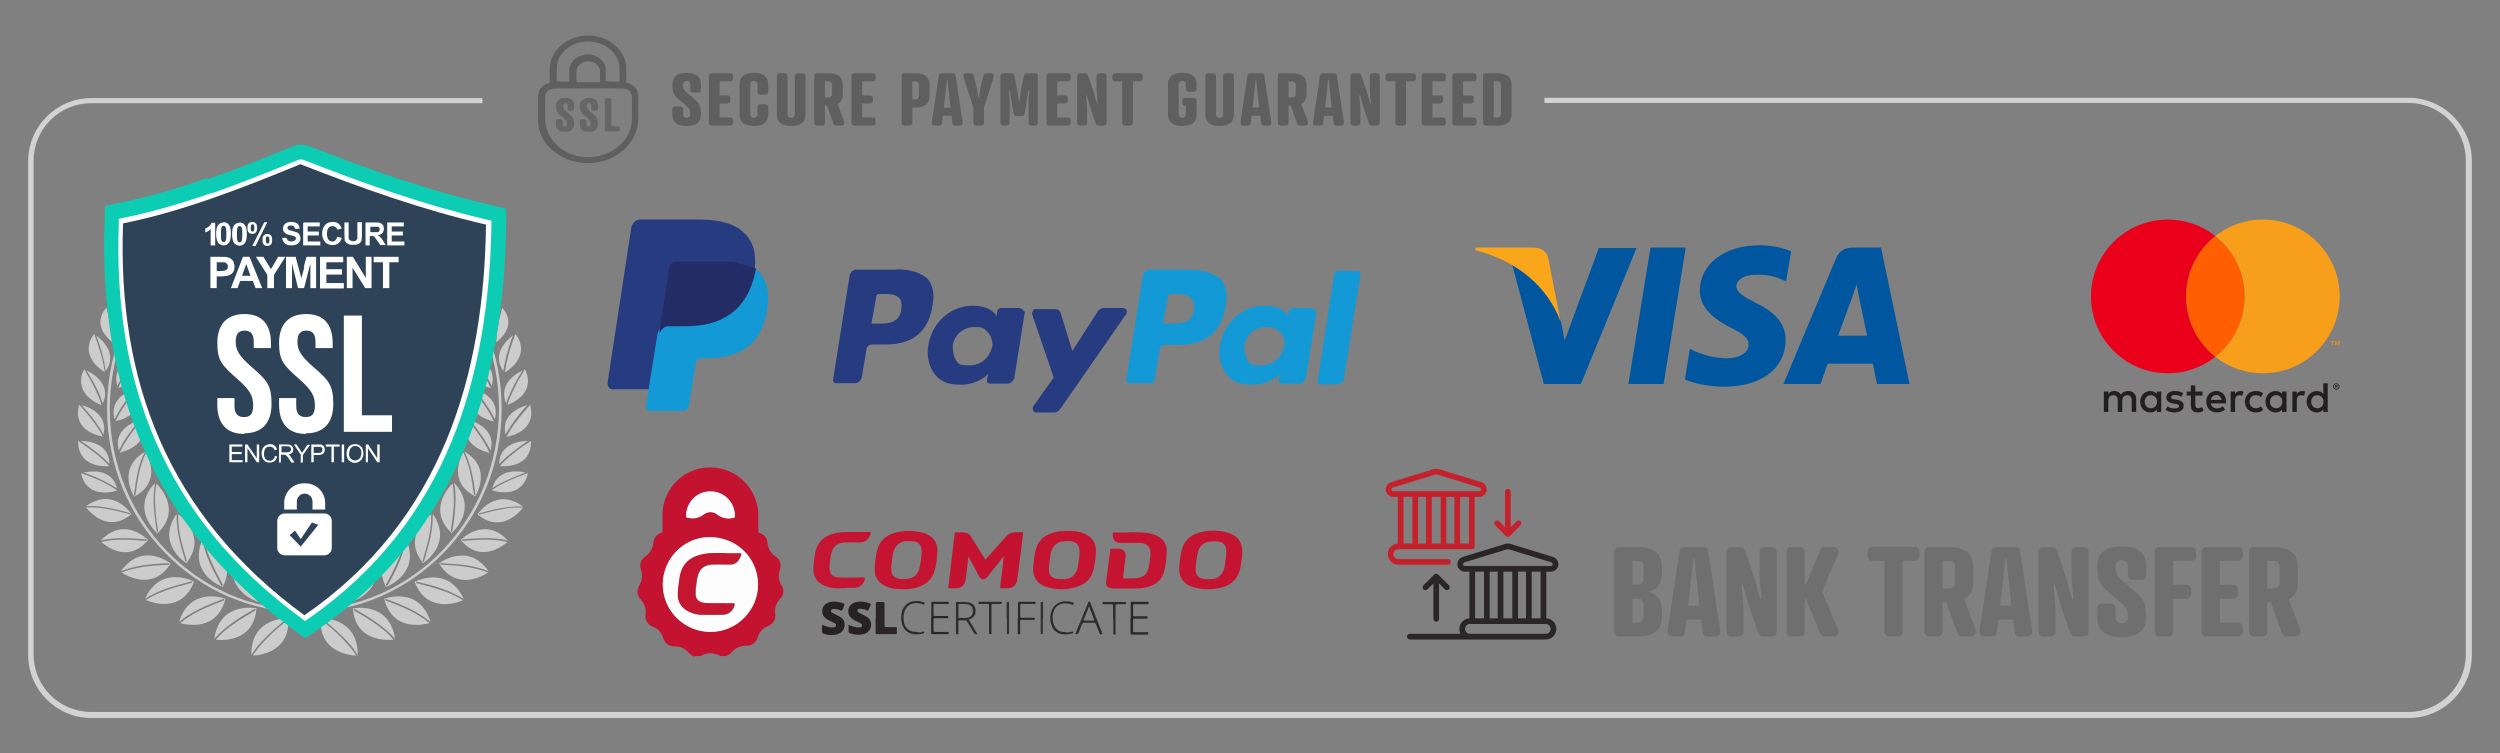 <?xml version="1.0" encoding="UTF-8"?>
<svg id="Capa_1" xmlns="http://www.w3.org/2000/svg" version="1.1" viewBox="0 0 830 250">
  <rect x="0" y="0" width="830" height="250" fill="#808080" stroke="none"/>
  <!-- Generator: Adobe Illustrator 29.6.1, SVG Export Plug-In . SVG Version: 2.1.1 Build 9)  -->
  <defs>
    <style>
      .st0 {
        fill: #fefdfd;
      }

      .st1, .st2, .st3, .st4 {
        fill-rule: evenodd;
      }

      .st1, .st5 {
        fill: #fff;
      }

      .st6 {
        fill: #c41331;
      }

      .st7 {
        fill: #d2d2d2;
      }

      .st8 {
        fill: #231f20;
      }

      .st9 {
        fill: #c41432;
      }

      .st10 {
        fill: #2e2a2b;
      }

      .st11 {
        fill: #faa61a;
      }

      .st12 {
        fill: #f79410;
      }

      .st13 {
        fill: #f79e1b;
      }

      .st14 {
        fill: #139ad6;
      }

      .st15 {
        fill: #2f2c2d;
      }

      .st16 {
        opacity: .8;
      }

      .st16, .st17 {
        isolation: isolate;
      }

      .st16, .st18 {
        fill: #5f5f60;
      }

      .st19 {
        fill: #2b2828;
      }

      .st20 {
        fill: #2a2627;
      }

      .st21 {
        fill: #232c65;
      }

      .st22 {
        fill: #333031;
      }

      .st2 {
        fill: #0dccb4;
      }

      .st23 {
        fill: #263b80;
      }

      .st24 {
        fill: #706f6f;
      }

      .st25 {
        fill: #00579f;
      }

      .st26 {
        fill: #eb001b;
      }

      .st27 {
        fill: #ff5f00;
      }

      .st28 {
        fill: #c31331;
      }

      .st29 {
        fill: #c41431;
      }

      .st3 {
        fill: #2e4258;
      }

      .st30 {
        fill: #262223;
      }

      .st31 {
        fill: #c5212d;
      }

      .st4 {
        fill: #ccc;
      }

      .st32 {
        fill: #c41532;
      }

      .st33 {
        fill: #c41531;
      }
    </style>
  </defs>
  <g>
    <g>
      <path class="st18" d="M208,27.4c1.9.5,3.2,1.6,3.7,3.2.1.5.2,1,.2,1.5v7.3c0,7-5.6,13-13.5,14.5-9,1.6-18.2-3.8-19.6-11.9-.1-.9-.2-1.9-.2-2.8v-6.9c0-2.3,1.2-4,3.7-4.8.2-.1.2-.2.2-.4v-4.3c.1-4.8,3.7-9,8.9-10.5,7.4-2.1,15.2,2.2,16.4,8.9.1.6.1,1.4.1,2v4.3s.1-.1.1-.1ZM195.4,29.4h-11.1c-2,0-3.3,1.1-3.3,2.8v7.2c0,1,.1,2,.4,3,1.6,6.7,9.4,11,16.9,9.5,6.8-1.4,11.5-6.4,11.5-12.5v-7c0-1.9-1.2-3-3.3-3-3.7-.1-7.4,0-11,0l-.1-0ZM205.7,27.3v-3.1c0-.9,0-1.7-.1-2.6-.9-5.2-6.3-8.5-12.2-7.7-4.4.6-8.2,4.1-8.5,8-.1,1.7-.1,3.5-.1,5.1h0c1.4.1,2.8.1,4.2.1v-3.7c0-2.7,2.3-4.9,5.4-5.3,2.8-.4,5.8,1.4,6.5,3.8.2.6.2,1.1.2,1.7v3.3c1.7.2,3.1.2,4.6.2v.2ZM199.2,27.3v-3.8c-.1-1.7-1.7-3.1-3.7-3.1-2-.1-3.8,1.1-4.1,2.8-.1,1.4,0,2.7,0,4.1h7.8Z"/>
      <g>
        <path class="st16" d="M187.7,36.7l1.7,1.5c1.1,1,1.2,1.7,1.2,3.1s-1.1,2.5-3,2.5-3-.7-3-2.5v-1.1c0-.4.2-.6.6-.6h1c.4,0,.6.2.6.6v1.1c0,.4.2.7.7.7s.7-.2.7-.7c0-.7-.1-1.2-.7-1.7l-1.7-1.5c-1.1-1-1.2-1.7-1.2-3.1s1.1-2.5,3-2.5,3,.7,3,2.5v1.1c0,.4-.2.6-.6.6h-1c-.4,0-.6-.2-.6-.6v-1.1c0-.4-.2-.7-.7-.7s-.7.2-.7.7c0,.7.1,1.1.7,1.7Z"/>
        <path class="st16" d="M195.6,36.7l1.7,1.5c1.1,1,1.2,1.7,1.2,3.1s-1.1,2.5-3,2.5-3-.7-3-2.5v-1.1c0-.4.2-.6.6-.6h1c.4,0,.6.2.6.6v1.1c0,.4.2.7.7.7s.7-.2.7-.7c0-.7-.1-1.2-.7-1.7l-1.7-1.5c-1.1-1-1.2-1.7-1.2-3.1s1.1-2.5,3-2.5,3,.7,3,2.5v1.1c0,.4-.2.6-.6.6h-1c-.4,0-.6-.2-.6-.6v-1.1c0-.4-.2-.7-.7-.7s-.7.2-.7.7c0,.7.1,1.1.7,1.7Z"/>
        <path class="st16" d="M203,41.9h2.2c.4,0,.6.2.6.6v.5c0,.4-.2.6-.6.6h-3.8c-.4,0-.6-.2-.6-.6v-9.8c0-.4.2-.6.6-.6h1c.4,0,.6.2.6.6v8.6l-0.0.1Z"/>
      </g>
    </g>
    <g>
      <path class="st18" d="M227.951,30.731l2.809,2.376c1.728,1.464,1.968,2.664,1.968,4.896,0,2.616-1.656,3.816-4.752,3.816-3.097,0-4.752-1.2-4.752-3.816v-1.704c0-.624.36-.984.984-.984h1.584c.624,0,.984.36.984.984v1.704c0,.648.408,1.128,1.2,1.128.792,0,1.2-.48,1.2-1.128,0-1.248-.192-1.896-1.176-2.712l-2.809-2.376c-1.728-1.464-1.968-2.665-1.968-4.896,0-2.616,1.656-3.816,4.752-3.816,3.096,0,4.752,1.2,4.752,3.816v1.704c0,.624-.36.984-.984.984h-1.584c-.624,0-.984-.36-.984-.984v-1.704c0-.648-.408-1.128-1.2-1.128-.792,0-1.2.48-1.2,1.128,0,1.248.192,1.896,1.176,2.712Z"/>
      <path class="st18" d="M242.399,24.323c.624,0,.984.36.984.984v.72c0,.624-.36.984-.984.984h-3.48v4.657h2.568c.624,0,.984.36.984.984v.72c0,.624-.36.984-.984.984h-2.568v4.657h3.48c.624,0,.984.36.984.984v.72c0,.624-.36.984-.984.984h-6.048c-.624,0-.984-.36-.984-.984v-15.41c0-.624.36-.984.984-.984,0,0,6.048,0,6.048 0Z"/>
      <path class="st18" d="M255.047,30.443c0,.624-.36.984-.984.984h-1.584c-.624,0-.984-.36-.984-.984v-2.424c0-.648-.408-1.128-1.2-1.128s-1.2.48-1.2,1.128v9.985c0,.648.408,1.128,1.2,1.128s1.2-.48,1.2-1.128v-2.424c0-.624.36-.984.984-.984h1.584c.624,0,.984.36.984.984v2.424c0,2.616-1.656,3.816-4.752,3.816s-4.752-1.2-4.752-3.816v-9.985c0-2.616,1.656-3.816,4.752-3.816s4.752,1.2,4.752,3.816v2.424Z"/>
      <path class="st18" d="M257.926,25.306c0-.624.36-.984.984-.984h1.584c.624,0,.984.36.984.984v12.697c0,.648.408,1.128,1.2,1.128s1.2-.48,1.2-1.128v-12.697c0-.624.36-.984.984-.984h1.584c.624,0,.984.36.984.984v12.697c0,2.616-1.656,3.816-4.752,3.816s-4.752-1.2-4.752-3.816c0,0,0-12.697,0-12.697Z"/>
      <path class="st18" d="M278.063,34.475l2.184,5.809c.192.504.072,1.416-.912,1.416h-1.656c-.504,0-.816-.24-.96-.648l-2.136-6h-.72v5.665c0,.624-.36.984-.984.984h-1.584c-.624,0-.984-.36-.984-.984v-15.41c0-.624.36-.984.984-.984h3.768c3.096,0,4.752,1.2,4.752,3.816v3.096c0,1.584-.6,2.64-1.752,3.24ZM275.063,32.363c.792,0,1.2-.48,1.2-1.128v-3.096c0-.648-.408-1.128-1.2-1.128h-1.2v5.353h1.2Z"/>
      <path class="st18" d="M289.727,24.323c.624,0,.984.36.984.984v.72c0,.624-.36.984-.984.984h-3.48v4.657h2.568c.624,0,.984.36.984.984v.72c0,.624-.36.984-.984.984h-2.568v4.657h3.48c.624,0,.984.36.984.984v.72c0,.624-.36.984-.984.984h-6.048c-.624,0-.984-.36-.984-.984v-15.41c0-.624.36-.984.984-.984,0,0,6.048,0,6.048 0Z"/>
      <path class="st18" d="M302.902,35.7v5.017c0,.624-.36.984-.984.984h-1.584c-.624,0-.984-.36-.984-.984v-15.41c0-.624.36-.984.984-.984h3.528c3.096,0,4.752,1.2,4.752,3.816v3.744c0,2.616-1.656,3.816-4.752,3.816h-.96ZM303.863,33.011c.792,0,1.2-.48,1.2-1.128v-3.744c0-.648-.408-1.128-1.2-1.128h-.96v6h.96Z"/>
      <path class="st18" d="M316.199,40.836l-.288-2.4h-2.88l-.288,2.4c-.072.672-.528.864-.984.864h-1.44c-.72,0-1.08-.504-.96-1.224l2.304-15.217c.096-.696.456-.936,1.008-.936h3.601c.552,0,.912.24,1.008.936l2.304,15.217c.12.72-.24,1.224-.96,1.224h-1.44c-.456,0-.912-.192-.984-.864ZM313.343,35.747h2.232l-.312-2.736-.672-6.408h-.24l-.672,6.408-.336,2.736Z"/>
      <path class="st18" d="M322.294,24.323c.384,0,.816.168.96.672l.96,3.792.576,3.432h.24l.576-3.432.96-3.792c.144-.504.576-.672.96-.672h1.44c.888,0,1.128.72.912,1.392l-3.192,10.009v4.993c0,.624-.36.984-.984.984h-1.584c-.624,0-.984-.36-.984-.984v-4.993l-3.192-10.009c-.216-.672.024-1.392.912-1.392,0,0,1.44,0,1.44 0Z"/>
      <path class="st18" d="M337.51,38.532c-.576,0-.888-.312-.96-.72l-1.344-7.969h-.24l.24,3.36v7.513c0,.624-.36.984-.984.984h-1.104c-.624,0-.984-.36-.984-.984v-15.41c0-.648.384-.984.984-.984h2.664c.624,0,.912.312,1.008.936l.888,4.272.552,4.128h.24l.552-4.128.888-4.272c.096-.624.384-.936,1.008-.936h2.665c.6,0,.984.336.984.984v15.41c0,.624-.36.984-.984.984h-1.104c-.624,0-.984-.36-.984-.984v-7.513l.24-3.36h-.24l-1.344,7.969c-.072.408-.384.72-.96.72h-1.68Z"/>
      <path class="st18" d="M354.479,24.323c.624,0,.984.36.984.984v.72c0,.624-.36.984-.984.984h-3.48v4.657h2.568c.624,0,.984.36.984.984v.72c0,.624-.36.984-.984.984h-2.568v4.657h3.48c.624,0,.984.36.984.984v.72c0,.624-.36.984-.984.984h-6.048c-.624,0-.984-.36-.984-.984v-15.41c0-.624.36-.984.984-.984,0,0,6.048,0,6.048 0Z"/>
      <path class="st18" d="M364.054,25.306c0-.624.36-.984.984-.984h1.344c.624,0,.984.36.984.984v15.41c0,.624-.36.984-.984.984h-1.608c-.6,0-.84-.312-.984-.72l-1.8-5.184-1.176-4.177-.24.048.36,4.296v4.752c0,.624-.36.984-.984.984h-1.344c-.624,0-.984-.36-.984-.984v-15.41c0-.624.36-.984.984-.984h1.608c.6,0,.84.312.984.72l1.8,5.184,1.176,4.177.24-.048-.36-4.296s0-4.752,0-4.752Z"/>
      <path class="st18" d="M376.102,27.011v13.706c0,.624-.36.984-.984.984h-1.584c-.624,0-.984-.36-.984-.984v-13.706h-2.28c-.624,0-.984-.36-.984-.984v-.72c0-.624.36-.984.984-.984h8.113c.624,0,.984.36.984.984v.72c0,.624-.36.984-.984.984,0,0-2.28,0-2.28 0Z"/>
      <path class="st18" d="M396.286,32.459c.624,0,.984.36.984.984v4.561c0,2.616-1.656,3.816-4.752,3.816s-4.752-1.2-4.752-3.816v-9.985c0-2.616,1.656-3.816,4.752-3.816s4.752,1.2,4.752,3.816v1.464c0,.625-.36.984-.984.984h-1.584c-.624,0-.984-.36-.984-.984v-1.464c0-.648-.408-1.128-1.2-1.128s-1.2.48-1.2,1.128v9.985c0,.648.408,1.128,1.2,1.128s1.2-.48,1.2-1.128v-2.856h-.216c-.624,0-.984-.36-.984-.984v-.72c0-.624.36-.984.984-.984h2.784Z"/>
      <path class="st18" d="M400.149,25.306c0-.624.36-.984.984-.984h1.584c.624,0,.984.36.984.984v12.697c0,.648.408,1.128,1.2,1.128s1.2-.48,1.2-1.128v-12.697c0-.624.36-.984.984-.984h1.584c.624,0,.984.36.984.984v12.697c0,2.616-1.656,3.816-4.752,3.816s-4.752-1.2-4.752-3.816c0,0,0-12.697,0-12.697Z"/>
      <path class="st18" d="M418.678,40.836l-.288-2.4h-2.88l-.288,2.4c-.072.672-.528.864-.984.864h-1.44c-.72,0-1.08-.504-.96-1.224l2.304-15.217c.096-.696.456-.936,1.008-.936h3.601c.552,0,.912.24,1.008.936l2.304,15.217c.12.72-.24,1.224-.96,1.224h-1.44c-.456,0-.912-.192-.984-.864ZM415.822,35.747h2.232l-.312-2.736-.672-6.408h-.24l-.672,6.408-.336,2.736Z"/>
      <path class="st18" d="M431.998,34.475l2.184,5.809c.192.504.072,1.416-.912,1.416h-1.656c-.504,0-.816-.24-.96-.648l-2.136-6h-.72v5.665c0,.624-.36.984-.984.984h-1.584c-.624,0-.984-.36-.984-.984v-15.41c0-.624.36-.984.984-.984h3.768c3.096,0,4.752,1.2,4.752,3.816v3.096c0,1.584-.6,2.64-1.752,3.24ZM428.998,32.363c.792,0,1.2-.48,1.2-1.128v-3.096c0-.648-.408-1.128-1.2-1.128h-1.2v5.353h1.2Z"/>
      <path class="st18" d="M442.773,40.836l-.288-2.4h-2.88l-.288,2.4c-.072.672-.528.864-.984.864h-1.44c-.72,0-1.08-.504-.96-1.224l2.304-15.217c.096-.696.456-.936,1.008-.936h3.601c.552,0,.912.24,1.008.936l2.304,15.217c.12.72-.24,1.224-.96,1.224h-1.44c-.456,0-.912-.192-.984-.864ZM439.917,35.747h2.232l-.312-2.736-.672-6.408h-.24l-.672,6.408-.336,2.736Z"/>
      <path class="st18" d="M454.773,25.306c0-.624.359-.984.984-.984h1.344c.624,0,.984.36.984.984v15.41c0,.624-.36.984-.984.984h-1.607c-.601,0-.841-.312-.984-.72l-1.801-5.184-1.176-4.177-.24.048.36,4.296v4.752c0,.624-.36.984-.984.984h-1.344c-.624,0-.984-.36-.984-.984v-15.41c0-.624.36-.984.984-.984h1.608c.6,0,.84.312.985.72l1.799,5.184,1.177,4.177.239-.048-.359-4.296s0-4.752,0-4.752Z"/>
      <path class="st18" d="M466.821,27.011v13.706c0,.624-.36.984-.983.984h-1.584c-.625,0-.984-.36-.984-.984v-13.706h-2.281c-.623,0-.983-.36-.983-.984v-.72c0-.624.36-.984.983-.984h8.113c.624,0,.984.36.984.984v.72c0,.624-.36.984-.984.984,0,0-2.28,0-2.28 0Z"/>
      <path class="st18" d="M479.037,24.323c.624,0,.984.36.984.984v.72c0,.624-.36.984-.984.984h-3.48v4.657h2.568c.624,0,.984.36.984.984v.72c0,.624-.36.984-.984.984h-2.568v4.657h3.48c.624,0,.984.36.984.984v.72c0,.624-.36.984-.984.984h-6.049c-.623,0-.984-.36-.984-.984v-15.41c0-.624.361-.984.984-.984,0,0,6.049,0,6.049 0Z"/>
      <path class="st18" d="M489.213,24.323c.624,0,.984.36.984.984v.72c0,.624-.36.984-.984.984h-3.48v4.657h2.568c.624,0,.984.36.984.984v.72c0,.624-.36.984-.984.984h-2.568v4.657h3.48c.624,0,.984.36.984.984v.72c0,.624-.36.984-.984.984h-6.049c-.623,0-.984-.36-.984-.984v-15.41c0-.624.361-.984.984-.984,0,0,6.049,0,6.049 0Z"/>
      <path class="st18" d="M493.34,41.7c-.623,0-.984-.36-.984-.984v-15.41c0-.624.361-.984.984-.984h3.769c3.097,0,4.753,1.2,4.753,3.816v9.745c0,2.616-1.656,3.816-4.753,3.816h-3.769ZM497.108,39.012c.792,0,1.2-.48,1.2-1.128v-9.745c0-.648-.408-1.128-1.2-1.128h-1.2v12.001h1.2Z"/>
    </g>
  </g>
  <g>
    <path class="st7" d="M799.55,32.468h-286.8v1.7h286.8c10.5,0,19.1,8.5,19.1,19.1v164c0,10.5-8.5,19.1-19.1,19.1H30.25c-10.5,0-19.1-8.5-19.1-19.1V53.368c0-10.5,8.5-19.1,19.1-19.1h129.9v-1.7H30.25c-11.5,0-20.9,9.4-20.9,20.9v164c0,11.5,9.4,20.9,20.9,20.9h769.5c11.5,0,20.9-9.4,20.9-20.9V53.368c0-11.5-9.5-20.9-21-20.9h-.1Z"/>
    <g>
      <path class="st4" d="M137.15,79.268c3.7,2.5,7.1,5.4,10.2,8.6,11.9,12.2,19.2,29.1,19.2,47.8s-7.3,35.6-19.2,47.8c-11.9,12.2-28.2,19.8-46.3,19.8s-34.5-7.6-46.3-19.8c-11.9-12.2-19.2-29.1-19.2-47.8s7.3-35.6,19.2-47.8c3.1-3.2,6.6-6.2,10.3-8.7v1c-3.5,2.4-6.8,5.2-9.7,8.3-11.7,12.1-18.9,28.8-18.9,47.2s7.2,35.1,18.9,47.2c11.7,12.1,27.9,19.6,45.7,19.6s34-7.5,45.7-19.6,18.9-28.8,18.9-47.2-7.2-35.1-18.9-47.2c-2.9-3-6.1-5.8-9.6-8.2v-1h0l0-0ZM83.95,217.668h0c2.3-.1,12.6-1.3,11.7-12.4,0,0-12.4-.5-12.2,12.2,1.4-2.3,3.1-4.3,5.1-6.2,2-2,4.3-3.9,6.6-5.8l.3.4c-2.3,1.9-4.6,3.7-6.6,5.8-1.9,1.9-3.6,3.9-5,6.1h0l.1-.1ZM90.55,185.668h0c.2,2.6.9,5.1,1.8,7.6,1,2.7,2.2,5.4,3.4,8.1l-.5.2c-1.3-2.7-2.5-5.4-3.4-8.1-.9-2.6-1.6-5.2-1.8-7.8-5.7,11.3,5.7,16.3,5.7,16.3,5.7-9.7-3.1-15.2-5.1-16.3h-.1ZM74.15,74.968h0c-1.5.7-3,1.5-4.4,2.3-1.1.6-2.1,1.3-3,2.1h0c7,1.4,7.4-4,7.4-4.4h0ZM66.85,78.968h0c.2-1.3,1.2-4.6,6.8-4.1-1.4.7-2.7,1.4-4,2.1-1,.6-1.9,1.2-2.8,1.9h0v.1ZM67.35,71.968h0c-.9,1.5-1.7,2.9-2.7,4.2-.7,1-1.5,2-2.4,2.8h0c-.7-7.1,4.7-7,5.1-7h0ZM62.75,79.068h0c.8-.8,1.5-1.7,2.2-2.6.9-1.2,1.7-2.5,2.5-3.8.1,5.6-3.3,6.4-4.6,6.4h-.1ZM67.15,83.568h0c-1.5.7-3,1.5-4.4,2.3-1.1.6-2.1,1.3-3,2.1h0c7,1.4,7.4-4,7.4-4.4h0ZM59.75,87.568h0c.9-.7,1.8-1.3,2.8-1.9,1.3-.8,2.6-1.5,4-2.1-5.6-.6-6.6,2.7-6.8,4h0ZM60.25,75.768h0c-.4,0-5.8.9-3.8,7.8h0c.7-1,1.3-2.1,1.8-3.2.7-1.5,1.3-3,1.9-4.6h0l.1-0ZM56.95,83.468h0c1.3-.3,4.5-1.6,3.5-7.1-.5,1.4-1.1,2.8-1.8,4.2-.5,1-1.1,2-1.7,3h0v-.1ZM53.75,79.268h0c-.4.2-6.2,2.3-2.6,9.5h0c.6-1.3,1-2.6,1.4-4,.5-1.8.8-3.7,1.2-5.6h0l-0.0.1ZM51.75,88.668h0c1.4-.6,4.7-2.8,2.3-8.7-.3,1.7-.6,3.4-1.1,5.1-.3,1.3-.7,2.5-1.2,3.7h0v-.1ZM60.45,90.268h0c-1.8.9-3.6,1.8-5.3,2.8-1.3.8-2.5,1.6-3.6,2.5h0c8.4,1.6,8.8-4.8,8.9-5.3h0ZM51.55,95.068h0c1-.8,2.2-1.6,3.3-2.3,1.5-.9,3.1-1.7,4.8-2.5-6.7-.7-7.9,3.3-8.1,4.9h0v-.1ZM47.95,85.968h0c-.5.2-6.5,2.4-2.7,10h0c.6-1.3,1-2.7,1.4-4.2.5-1.9.9-3.8,1.2-5.8h.1ZM45.85,95.768h0c1.4-.6,4.9-2.9,2.4-9.1-.3,1.8-.7,3.6-1.1,5.3-.4,1.3-.8,2.6-1.3,3.8l-0-0ZM53.85,98.468h0c-1.7,1.1-3.3,2.3-4.8,3.5-1.1.9-2.2,1.9-3.2,3h0c8.5.4,8-6.1,8-6.6h0v.1ZM45.85,104.468h0c.9-1,1.9-1.9,3-2.8,1.4-1.1,2.8-2.2,4.4-3.2-6.7.3-7.3,4.4-7.3,6h-.1ZM40.65,92.368h0c-.4.3-6,4.6.4,11.2h0c.2-1.6.2-3.2.2-4.8,0-2.1-.3-4.3-.6-6.4l-0.0 0ZM41.55,103.168h0c1.3-1.1,4.2-4.6-.4-10.2.2,2,.4,3.9.5,5.9,0,1.5,0,2.9-.1,4.4h0v-.1ZM35.45,102.068h0c-.4.4-5.6,5.5,1.9,11.6h0c0-1.7-.2-3.3-.5-5-.4-2.2-.9-4.4-1.5-6.6h.1ZM37.85,113.168h0c1.2-1.3,3.7-5.3-1.8-10.6.5,2,1,4,1.3,6,.3,1.5.4,3.1.5,4.6h0ZM49.25,107.368h0c-1.7,1.6-3.5,3.3-5,5-1.2,1.3-2.3,2.7-3.2,4.1h0c10.1-1.1,8.3-8.6,8.2-9.2h0v.1ZM40.95,115.968h0c.9-1.3,1.9-2.6,3-3.8,1.4-1.6,3-3.1,4.5-4.6-7.9,1.6-7.8,6.5-7.5,8.4h0ZM31.25,110.768h0c.9,2.4,1.7,4.9,2.4,7.3.5,1.8.9,3.7,1.1,5.5h0c-9.1-6-3.8-12.4-3.4-12.8h-.1ZM35.15,123.068h0c1.2-1.6,3.7-6.4-3.2-11.7.8,2.2,1.6,4.4,2.1,6.6.5,1.7.8,3.4,1,5.1h.1ZM46.65,117.768h0c-1.6,2-3.2,4-4.6,6.1-1.1,1.6-2,3.2-2.8,4.9h0c10.6-2.6,7.7-10.4,7.4-11,0,0-0.0 0-0.0 0ZM38.95,128.068h0c.8-1.5,1.6-3,2.6-4.5,1.3-1.9,2.7-3.7,4.2-5.6-8.2,2.8-7.4,8.1-6.8,10.1h0ZM27.95,122.568h0c-.3.5-4.3,7.8,5.8,12h0c-.5-1.8-1.3-3.6-2.1-5.3-1.1-2.3-2.4-4.5-3.7-6.7,0,0,0-0,0,0ZM34.15,133.868h0c.9-1.8,2.4-7-5.4-10.9,1.2,2,2.4,4,3.4,6.1.8,1.6,1.4,3.2,2,4.8h0ZM45.75,128.868h0c-1.6,2-3.2,4-4.6,6.1-1.1,1.6-2,3.2-2.8,4.9h0c10.6-2.6,7.7-10.4,7.4-11h-0ZM38.05,139.168h0c.8-1.5,1.6-3,2.6-4.5,1.3-1.9,2.7-3.7,4.2-5.6-8.2,2.8-7.4,8.1-6.8,10.1h0ZM26.25,134.268h0c1.7,1.9,3.4,3.9,4.9,5.9,1.1,1.5,2.2,3.1,3,4.8h0c-10.7-2.2-8.1-10.1-7.8-10.7h-.1ZM34.35,144.268h0c-.8-1.5-1.8-3-2.8-4.4-1.3-1.8-2.9-3.6-4.4-5.4,8.3,2.5,7.7,7.8,7.2,9.8h0v-0ZM47.15,139.268h0c-1.6,2-3.2,4-4.6,6.1-1.1,1.6-2,3.2-2.8,4.9h0c10.6-2.6,7.7-10.4,7.4-11h-0ZM39.45,149.568h0c.8-1.5,1.6-3,2.6-4.5,1.3-1.9,2.7-3.7,4.2-5.6-8.2,2.8-7.4,8.1-6.8,10.1h0ZM25.95,146.368h0c0,.6-.6,8.9,10.3,8.4h0c-1.2-1.4-2.6-2.7-4.1-3.9-2-1.6-4.1-3-6.2-4.5h0ZM36.35,153.968h0c0-2-.8-7.3-9.5-7.6,2,1.3,3.9,2.7,5.6,4.1,1.4,1.1,2.7,2.3,3.8,3.5h.1ZM48.55,150.168h0c-1,2-1.8,4.3-2.3,6.6-.6,2.5-.9,5.1-1.3,7.7h-.5c.4-2.7.7-5.3,1.3-7.8.5-2.4,1.3-4.6,2.4-6.7-9.7,5.7-3.6,14.9-3.6,14.9,8.8-4.5,5-12.8,4-14.6h0l-0-.1ZM28.65,168.568h0c1.3,1.6,7.4,8.5,15,2.1,0,0-6-9.2-15.1-2.6,2.3-.2,4.7,0,7.1.5,2.5.4,5.1,1.1,7.6,1.8v.4c-2.7-.7-5.2-1.4-7.7-1.8-2.3-.4-4.7-.6-6.9-.5h0l0.0.1ZM33.65,179.968h0c1.6,1.4,9,7.2,15.5-.7,0,0-7.8-8.2-15.7.2,2.3-.6,4.8-.8,7.2-.8,2.6,0,5.3.2,8,.4v.5c-2.7-.2-5.4-.4-8-.4-2.4,0-4.8.2-7.1.8h.1ZM51.95,160.468h0c-.5,2.5-.6,5-.4,7.6.1,2.8.5,5.6,1,8.4h-.5c-.4-2.8-.8-5.6-1-8.4-.1-2.6,0-5.2.4-7.7-8.4,8.9.8,16.7.8,16.7,7.9-7.4,1.3-14.9-.3-16.5h0v-.1ZM40.35,190.068h0c1.9,1.2,10.6,6.2,16.3-3,0,0-9.4-7.5-16.5,2.6,2.4-1,4.9-1.6,7.5-2,2.8-.4,5.6-.6,8.5-.7v.5c-2.8.2-5.7.3-8.4.7-2.6.4-5,1-7.3,1.9h-.1ZM48.55,199.268h0c2.2.9,11.9,4.3,15.9-6.2,0,0-11-5.8-16.3,5.7,2.2-1.4,4.7-2.5,7.2-3.4,2.7-.9,5.6-1.7,8.5-2.4v.5c-2.7.7-5.6,1.4-8.3,2.4-2.5.9-4.9,1.9-7.1,3.3h0l.1.1ZM59.15,170.668h0c-.1,2.5.2,5,.7,7.5.6,2.7,1.4,5.4,2.2,8.2h-.5c-.8-2.6-1.6-5.4-2.2-8.1-.5-2.6-.8-5.2-.7-7.7-7,10.1,3.2,16.4,3.2,16.4,6.7-8.5-.9-15-2.7-16.3h0v0ZM59.75,206.868h0c2.3.6,12.4,2.8,15.1-8.1,0,0-11.6-4.4-15.4,7.7,2-1.7,4.3-3.1,6.8-4.3,2.6-1.3,5.3-2.3,8.1-3.4l.2.5c-2.8,1.1-5.5,2.1-8.1,3.4-2.4,1.2-4.6,2.5-6.6,4.2h0l-.1 0ZM67.85,178.968h0c.4,2.6,1.2,5,2.3,7.5,1.1,2.6,2.5,5.2,3.9,7.8l-.5.3c-1.4-2.6-2.8-5.2-4-7.9-1.1-2.5-1.9-5-2.3-7.7-5,11.7,6.7,15.9,6.7,15.9,5-10-4.1-14.9-6.2-15.9h0l.1-0ZM71.55,212.368h0c2.3.3,12.7.8,13.6-10.4,0,0-12.2-2.5-14,10.1,1.7-2,3.8-3.7,6-5.3,2.3-1.7,4.9-3.2,7.5-4.7l.3.5c-2.6,1.5-5.1,3-7.4,4.6-2.2,1.5-4.2,3.2-5.9,5.2h0l-.1-0ZM78.65,184.268h0c.6,2.5,1.5,5,2.7,7.3,1.3,2.6,2.8,5.1,4.4,7.6l-.4.3c-1.6-2.5-3.1-5.1-4.4-7.6-1.2-2.4-2.2-4.9-2.8-7.5-4.3,11.9,7.6,15.5,7.6,15.5,4.4-10.3-4.9-14.7-7.1-15.6h0ZM26.95,157.068h0c0,.6,1.5,8.8,12,5.8h0c-1.5-1.1-3.2-2-4.9-2.9-2.3-1.1-4.7-2-7.1-2.9h0v-0ZM38.85,162.068h0c-.5-2-2.5-6.9-11-5.2,2.2.8,4.4,1.7,6.4,2.7,1.6.8,3.1,1.6,4.5,2.5h.1ZM118.25,217.668h0c-2.3-.1-12.6-1.3-11.7-12.4,0,0,12.4-.5,12.2,12.2-1.4-2.3-3.1-4.3-5.1-6.2-2-2-4.3-3.9-6.6-5.8l-.3.4c2.3,1.9,4.6,3.7,6.6,5.8,1.9,1.9,3.6,3.9,5,6.1h0l-.1-.1ZM111.75,185.668h0c-2,1.1-10.8,6.6-5.1,16.3,0,0,11.4-5,5.7-16.3-.3,2.6-.9,5.2-1.8,7.8-1,2.7-2.2,5.4-3.4,8.1l-.5-.2c1.2-2.7,2.5-5.4,3.4-8.1.9-2.5,1.6-5.1,1.8-7.6h-.1ZM128.05,74.968h0c0,.4.4,5.8,7.4,4.5h0c-.9-.8-1.9-1.5-3-2.1-1.4-.8-2.9-1.6-4.4-2.3h0v-.1ZM135.45,78.968h0c-.9-.7-1.8-1.3-2.8-1.9-1.3-.8-2.6-1.5-4-2.1,5.6-.6,6.6,2.7,6.8,4.1h0v-.1ZM134.85,71.968h0c.4,0,5.8,0,5.1,7h0c-.9-.9-1.6-1.8-2.4-2.8-1-1.3-1.8-2.8-2.7-4.2h-0ZM139.45,79.068h0c-1.3,0-4.7-.8-4.6-6.4.8,1.3,1.6,2.6,2.5,3.8.7.9,1.4,1.8,2.2,2.6h-.1ZM135.15,83.568h0c0,.4.4,5.8,7.4,4.5h0c-.9-.8-1.9-1.5-3-2.2-1.4-.8-2.9-1.6-4.4-2.3h0ZM142.45,87.568h0c-.2-1.3-1.2-4.6-6.8-4,1.4.7,2.7,1.4,4,2.1,1,.6,1.9,1.2,2.8,1.9h0ZM141.95,75.768h0c.6,1.6,1.2,3.1,1.9,4.6.5,1.1,1.1,2.2,1.8,3.2h0c2-6.9-3.4-7.7-3.8-7.8h0l.1 0ZM145.25,83.468h0c-.6-.9-1.2-1.9-1.7-3-.7-1.3-1.2-2.8-1.8-4.2-1.1,5.5,2.2,6.9,3.5,7.1h0v.1ZM148.45,79.268h0c.3,1.9.7,3.8,1.2,5.6.4,1.4.8,2.7,1.4,4h0c3.7-7.2-2.1-9.4-2.6-9.5h0l0-.1ZM150.55,88.668h0c-.5-1.2-.9-2.4-1.2-3.7-.4-1.6-.8-3.3-1.1-5.1-2.4,6,.9,8.1,2.3,8.7h0v.1ZM141.85,90.268h0c0,.5.5,6.9,8.9,5.4h0c-1.1-1-2.3-1.8-3.6-2.6-1.7-1-3.5-1.9-5.3-2.8h0ZM150.65,95.068h0c-.2-1.6-1.4-5.5-8.1-4.9,1.6.8,3.3,1.6,4.8,2.5,1.2.7,2.3,1.5,3.3,2.3h0v.1ZM154.25,85.968h0c.3,2,.7,3.9,1.2,5.8.4,1.4.8,2.8,1.4,4.1h0c3.8-7.6-2.2-9.8-2.7-10h0l.1.1ZM156.35,95.768h0c-.5-1.2-.9-2.5-1.3-3.8-.5-1.7-.8-3.5-1.1-5.3-2.5,6.2,1,8.5,2.4,9.1h0l0.0 0ZM148.35,98.468h0c0,.5-.5,6.9,8,6.6h0c-1-1.1-2-2.1-3.2-3.1-1.5-1.2-3.1-2.4-4.8-3.5h0ZM156.35,104.468h0c0-1.6-.6-5.7-7.3-6,1.5,1,3,2.1,4.4,3.2,1.1.9,2.1,1.8,3,2.8h-.1ZM161.55,92.368h0c-.3,2.2-.5,4.3-.6,6.4,0,1.6,0,3.2.2,4.8h0c6.4-6.6.8-10.9.4-11.2h0l0-0ZM160.65,103.168h0c-.2-1.4-.2-2.9-.1-4.4,0-1.9.3-3.9.5-5.9-4.6,5.7-1.7,9.1-.4,10.2h0v.1ZM166.75,102.068h0c-.6,2.2-1.1,4.4-1.5,6.6-.3,1.7-.4,3.3-.5,5h0c7.5-6,2.3-11.2,1.9-11.5h0l.1-.1ZM164.35,113.168h0c0-1.5.2-3,.5-4.6.3-2,.8-4,1.3-6-5.5,5.3-3,9.2-1.8,10.6h0ZM152.95,107.368h0c-.1.6-1.9,8.1,8.2,9.2h0c-.9-1.5-2-2.9-3.2-4.2-1.5-1.7-3.3-3.4-5-5h0ZM161.35,115.968h0c.3-1.9.4-6.8-7.5-8.4,1.6,1.5,3.1,3,4.5,4.6,1.1,1.2,2.1,2.5,3,3.8h0ZM171.05,110.768h0c.4.5,5.8,6.9-3.4,12.9h0c.2-1.9.6-3.7,1.1-5.6.6-2.4,1.5-4.9,2.4-7.3h-.1ZM167.15,123.068h0c.2-1.7.6-3.4,1-5.1.6-2.2,1.3-4.4,2.1-6.6-6.8,5.4-4.4,10.1-3.2,11.7h.1ZM155.55,117.768h0c-.2.6-3.2,8.4,7.4,11.1h0c-.8-1.7-1.7-3.4-2.8-5-1.4-2.1-3-4.1-4.6-6.1,0,0,0,0,0.0 0ZM163.25,128.068h0c.6-2,1.4-7.2-6.8-10.1,1.5,1.8,2.9,3.7,4.2,5.6,1,1.5,1.9,3,2.6,4.5h0ZM174.25,122.568h0c-1.3,2.2-2.6,4.4-3.7,6.7-.8,1.7-1.6,3.5-2.1,5.2h0c10.1-4.1,6.1-11.4,5.8-11.9v0ZM168.05,133.868h0c.5-1.6,1.2-3.2,2-4.8,1-2.1,2.2-4.1,3.4-6.1-7.7,3.9-6.2,9.1-5.4,10.9h0ZM156.55,128.868h0c-.2.6-3.2,8.4,7.4,11.1h0c-.8-1.7-1.7-3.4-2.8-5-1.4-2.1-3-4.1-4.6-6.1h0ZM164.25,139.168h0c.6-2,1.4-7.2-6.8-10.1,1.5,1.8,2.9,3.7,4.2,5.6,1,1.5,1.9,3,2.6,4.5h0ZM175.95,134.268h0c.2.6,2.9,8.5-7.8,10.8h0c.8-1.7,1.9-3.3,3-4.8,1.5-2,3.2-4,4.9-5.9h0l-.1-.1ZM167.85,144.268h0c-.5-2-1.1-7.3,7.2-9.8-1.6,1.8-3.1,3.6-4.4,5.4-1,1.4-2,2.9-2.8,4.4h0v0ZM155.15,139.268h0c-.2.6-3.2,8.4,7.4,11.1h0c-.8-1.7-1.7-3.4-2.8-5-1.4-2.1-3-4.1-4.6-6.1h0ZM162.85,149.568h0c.6-1.9,1.4-7.2-6.8-10.1,1.5,1.8,2.9,3.7,4.2,5.6,1,1.5,1.9,3,2.6,4.5h0ZM176.25,146.368h0c-2.1,1.4-4.3,2.9-6.2,4.5-1.5,1.2-2.9,2.5-4.1,3.9h0c10.9.6,10.4-7.7,10.3-8.3h0v-.1ZM165.85,153.968h0c1.2-1.3,2.5-2.4,3.8-3.5,1.8-1.4,3.7-2.8,5.6-4.1-8.7.3-9.5,5.6-9.5,7.6h.1ZM153.75,150.168h0c-1,1.8-4.9,10.1,4,14.6,0,0,6.1-9.2-3.6-14.9,1.1,2.1,1.8,4.3,2.4,6.7.6,2.5,1,5.1,1.3,7.7h-.5c-.4-2.5-.7-5.1-1.3-7.6-.5-2.3-1.3-4.5-2.3-6.6h0l0.0.1ZM173.55,168.568h0c-2.3-.2-4.6,0-6.9.5-2.5.4-5,1.1-7.6,1.8v-.4c2.4-.7,5-1.4,7.5-1.8,2.4-.4,4.7-.6,7.1-.5-9.1-6.7-15.1,2.6-15.1,2.6,7.6,6.4,13.7-.5,15-2.1h0v-.1ZM168.55,179.968h0c-2.3-.6-4.7-.8-7.1-.8-2.6,0-5.3.2-8,.4v-.5c2.7-.2,5.3-.4,8-.4,2.5,0,4.9.2,7.2.8-7.9-8.4-15.7-.2-15.7-.2,6.5,7.8,13.9,2.1,15.5.7h.1ZM150.25,160.468h0c-1.6,1.6-8.2,9.1-.3,16.5,0,0,9.2-7.7.8-16.7.5,2.5.6,5.1.4,7.7-.1,2.8-.5,5.6-1,8.5h-.5c.4-2.9.8-5.7,1-8.5.1-2.6,0-5.1-.4-7.6h0v.1ZM161.95,190.068h0c-2.3-1-4.8-1.5-7.3-1.9-2.7-.4-5.6-.6-8.4-.7v-.5c2.9.2,5.8.3,8.5.7,2.6.4,5.1,1,7.5,2-7.1-10-16.5-2.6-16.5-2.6,5.7,9.2,14.4,4.3,16.3,3h-.1ZM153.65,199.268h0c-2.2-1.4-4.6-2.5-7.1-3.3-2.7-.9-5.6-1.7-8.4-2.4v-.5c3,.7,5.9,1.4,8.6,2.4,2.6.9,5,2,7.2,3.4-5.3-11.5-16.3-5.7-16.3-5.7,4,10.4,13.8,7.1,15.9,6.2h0l.1-.1ZM143.15,170.668h0c-1.8,1.4-9.4,7.8-2.7,16.3,0,0,10.2-6.3,3.2-16.4.1,2.6-.2,5.1-.7,7.7-.6,2.7-1.4,5.5-2.2,8.2h-.5c.8-2.9,1.6-5.6,2.2-8.3.5-2.5.8-5.1.7-7.5h0ZM142.55,206.868h0c-2-1.7-4.2-3-6.6-4.2-2.6-1.3-5.3-2.3-8.1-3.4l.2-.5c2.8,1.1,5.5,2.1,8.1,3.4,2.4,1.2,4.7,2.6,6.8,4.3-3.8-12.1-15.4-7.7-15.4-7.7,2.7,10.9,12.8,8.7,15.1,8.1h0l-.1-0ZM134.35,178.968h0c-2.1,1-11.2,5.9-6.2,15.9,0,0,11.7-4.2,6.7-15.9-.4,2.6-1.3,5.2-2.3,7.7-1.1,2.6-2.5,5.3-4,7.9l-.5-.3c1.4-2.6,2.8-5.2,3.9-7.8,1.1-2.5,1.9-4.9,2.3-7.5h0l.1 0ZM130.65,212.368h0c-1.7-2-3.7-3.7-5.9-5.2-2.3-1.7-4.9-3.2-7.4-4.6l.3-.5c2.6,1.5,5.1,3,7.5,4.7,2.2,1.6,4.3,3.3,6,5.3-1.8-12.5-14-10.1-14-10.1.9,11.2,11.3,10.6,13.6,10.4h0l-.1 0ZM123.65,184.268h0c-2.2.9-11.5,5.3-7.1,15.6,0,0,11.9-3.5,7.6-15.5-.6,2.6-1.6,5.1-2.8,7.5-1.3,2.6-2.8,5.1-4.4,7.6l-.4-.3c1.6-2.5,3.1-5,4.4-7.6,1.2-2.4,2.2-4.8,2.7-7.3h0ZM175.25,157.068h0c-2.4.9-4.8,1.8-7.1,2.9-1.7.8-3.4,1.7-4.9,2.8h0c10.5,3.1,11.9-5.1,12-5.7h0ZM163.45,162.068h0c1.4-1,3-1.8,4.6-2.5,2.1-1,4.2-1.8,6.4-2.7-8.5-1.7-10.5,3.2-11,5.2Z"/>
      <g>
        <path class="st2" d="M99.95,61.468c-4.2,1.7-8.4,3.4-12.3,4.9-4.8,1.9-9.7,3.7-14.6,5.4-4.8,1.7-9.8,3.3-14.7,4.7-3.7,1.1-7.4,2-11.1,2.9-.1,10.9.6,21.5,2.3,31.7,1.9,11.3,5,22.1,9.5,32.4,4.5,10.3,10.4,20,17.8,29.1,6.8,8.4,14.9,16.2,24.4,23.6,9.4-6.9,17.2-14.6,23.8-23,7.2-9.2,12.9-19.1,17.2-29.6,4.4-10.5,7.4-21.5,9.4-32.9,1.8-10.2,2.8-20.7,3.2-31.1-3.8-1-7.6-2-11.6-3.1-5.1-1.5-10.2-3.1-15.1-4.7-5.3-1.8-10.3-3.5-15.1-5.3-4.3-1.6-8.7-3.3-13.1-5h0s0-0.0 0-0ZM68.75,59.568h0c4.9-1.7,9.8-3.5,14.6-5.4,5.1-2,9.7-3.9,14.1-5.7l1.8-.4h1.2l1.8.3c4.9,1.9,9.9,3.8,15,5.7,5.2,1.9,10.2,3.7,15.1,5.3,4.9,1.6,9.9,3.2,15.2,4.7,5.2,1.5,10.3,2.8,15.4,4l1.3.3,3.8.9v5.2c-.2,12.8-1.2,25.5-3.3,37.8-2.2,12.4-5.5,24.6-10.3,36.2-4.9,11.7-11.2,22.8-19.3,33-8.1,10.3-18.1,19.6-30.1,27.9l-.9.6-2.8,1.9-2.8-2-.9-.7c-12-8.7-22-18.2-30.3-28.3-8.3-10.1-14.9-21-19.9-32.5-5-11.4-8.4-23.4-10.5-36-2-12.4-2.7-25.4-2.2-38.8v-1.3l.2-3.9,3.8-.8,1.3-.3c4.8-1,9.7-2.2,14.5-3.6,5-1.4,9.9-3,14.6-4.7,0,0-.4.6-.4.6Z"/>
        <path class="st1" d="M99.95,56.268c-9.1,3.7-18.7,7.6-28.4,11-9.6,3.3-19.4,6.3-29,8.3-.8,25.2,2.8,48.7,12.1,70,9.3,21.3,24.4,40.4,46.6,56.8,22.1-15.5,36.6-35,45.6-56.7s12.6-45.6,13.1-69.7c-10.2-2.4-20.2-5.4-30.1-8.7-10.1-3.4-20-7.1-29.8-10.9h0l-.1-.1s0,0,0,0ZM70.35,64.168h0c9.9-3.5,19.7-7.4,28.9-11.2h1.2c10,3.9,20.1,7.7,30.3,11.1s20.5,6.4,31.1,8.9l1.3.3v1.3c-.4,25-4,49.7-13.3,72.2-9.4,22.6-24.5,42.8-47.7,58.8l-.9.6-.9-.7c-23.2-16.9-38.9-36.6-48.6-58.8-9.7-22.1-13.3-46.5-12.3-72.7v-1.3l1.3-.3c9.9-2,20-5,29.8-8.4l-.2.2Z"/>
        <path class="st3" d="M99.85,54.468c-18.5,7.6-39,15.7-59,19.7-1.9,51.9,14.4,96.6,60.2,130.1,45.9-31.5,59.7-80.1,60.3-129.7-21.2-4.9-41.6-12.2-61.5-20,0,0-0-.1-0-.1Z"/>
      </g>
      <path class="st1" d="M71.35,81.468h-1.4v-5.4c-.5.5-1.1.9-1.8,1.1v-1.3c.4-.1.8-.4,1.2-.7.4-.3.7-.7.9-1.2h1.2v7.5h-.1ZM100.95,73.868h5.2v1.3h-4v1.7h3.7v1.3h-3.7v2h4.2v1.3h-5.7v-7.5h.4l-.1-.1ZM111.95,78.568h0l1.5.4c-.2.8-.6,1.4-1.1,1.8s-1.2.6-2,.6-1.8-.3-2.4-1-1-1.6-1-2.8.3-2.2,1-2.9c.6-.7,1.5-1,2.5-1s1.7.3,2.2.8c.3.3.6.8.8,1.4l-1.5.4c0-.4-.3-.7-.6-.9-.3-.2-.6-.3-1-.3s-1,.2-1.3.6-.5,1-.5,1.9.2,1.6.5,2,.8.6,1.3.6.7-.1,1-.4.5-.7.6-1.2h0ZM114.25,73.868h1.5v5.2c0,.3.2.6.5.7.2.2.6.3,1,.3s.7,0,1-.3c.2-.2.3-.4.4-.6v-5.4h1.5v3.9c0,.9,0,1.5-.1,1.9,0,.4-.2.7-.4.9-.2.3-.5.5-.9.6-.4.2-.8.2-1.4.2s-1.2,0-1.6-.2-.7-.4-.9-.6c-.2-.3-.4-.5-.4-.8,0-.4-.1-1.1-.1-1.9v-4h0l-.1.1ZM121.35,81.368h0v-7.5h3.2c.8,0,1.4,0,1.7.2.4.1.7.4.9.7.2.3.3.7.3,1.2s-.2,1-.5,1.4-.8.6-1.5.7c.3.2.6.4.8.6s.5.6.9,1.2l.9,1.5h-1.8l-1.1-1.6c-.4-.6-.7-.9-.8-1.1-.1-.1-.3-.3-.5-.3h-1.1v3.1h-1.5l.1-.1ZM122.95,77.068h2.5c.2,0,.3-.2.4-.3.1-.1.2-.3.2-.6s0-.5-.2-.6c-.1-.2-.3-.3-.6-.3h-2.3v1.9h0l0-.1ZM128.55,81.368h0v-7.5h5.5v1.3h-4v1.7h3.7v1.3h-3.7v2h4.2v1.3h-5.7v-.1ZM74.25,73.768h0c.7,0,1.3.3,1.7.8.5.6.7,1.6.7,3s-.2,2.4-.7,3.1c-.4.5-1,.8-1.7.8s-1.3-.3-1.8-.8c-.4-.6-.7-1.6-.7-3s.2-2.4.7-3c.4-.5,1-.8,1.7-.8h0l.1-.1ZM74.25,74.968h0c-.2,0-.3,0-.5.2-.1.1-.2.3-.3.6,0,.4-.1,1-.1,1.9s0,1.5.1,1.8c0,.3.2.5.3.7.1.1.3.2.5.2s.3,0,.5-.2c.1-.1.2-.3.3-.6,0-.4.1-1,.1-1.9s0-1.5-.1-1.8c0-.3-.2-.5-.3-.7-.1-.1-.3-.2-.5-.2h0ZM79.55,73.868h0c.7,0,1.3.3,1.7.8.5.6.7,1.6.7,3s-.2,2.4-.7,3.1c-.4.5-1,.8-1.7.8s-1.3-.3-1.8-.8c-.4-.6-.7-1.6-.7-3s.2-2.4.7-3c.4-.5,1-.8,1.7-.8h0l.1-.1ZM79.55,75.068h0c-.2,0-.3,0-.5.2-.1.1-.2.3-.3.6,0,.4-.1,1-.1,1.9s0,1.5.1,1.8c0,.3.2.5.3.7.1.1.3.2.5.2s.3,0,.5-.2c.1-.1.2-.3.3-.6,0-.4.1-1,.1-1.9s0-1.5-.1-1.8c0-.3-.2-.5-.3-.7-.1-.1-.3-.2-.5-.2h0ZM82.15,75.668h0c0-.7.1-1.2.4-1.5s.7-.5,1.2-.5.9.2,1.2.5c.3.3.4.8.4,1.5s-.1,1.2-.4,1.5-.7.5-1.2.5-.9-.2-1.2-.5c-.3-.3-.4-.8-.4-1.5h0ZM83.25,75.668h0c0,.5,0,.8.2,1,0,.1.2.2.4.2s.3,0,.4-.2.2-.5.2-1,0-.8-.2-1c0-.1-.2-.2-.4-.2s-.3,0-.4.2-.2.5-.2,1h0ZM84.85,81.668h0l3.9-7.9h-1l-4,7.9h1.1ZM87.15,79.668h0c0-.7.1-1.2.4-1.5s.7-.5,1.2-.5.9.2,1.2.5c.3.3.4.8.4,1.5s-.1,1.2-.4,1.5-.7.5-1.2.5-.9-.2-1.2-.5c-.3-.3-.4-.8-.4-1.5h0ZM88.25,79.668h0c0-.5,0-.8.2-1,0-.1.2-.2.4-.2s.3,0,.4.2.2.5.2,1,0,.8-.2,1c0,.1-.2.2-.4.2s-.3,0-.4-.2-.2-.5-.2-1h0ZM93.65,78.968h1.5c0,.3.3.7.5.9.3.2.6.3,1.1.3s.8-.1,1.1-.3c.2-.2.4-.4.4-.7s0-.3-.2-.5c-.1-.1-.3-.2-.5-.3-.2,0-.6-.2-1.2-.3-.8-.2-1.4-.4-1.7-.7-.5-.4-.7-.9-.7-1.5s.1-.7.3-1.1c.2-.3.5-.6.9-.8.4-.2.9-.3,1.5-.3.9,0,1.6.2,2.1.6s.7,1,.7,1.7h-1.5c0-.3-.2-.6-.4-.8-.2-.2-.5-.3-.9-.3s-.8,0-1,.3c-.2.1-.2.3-.2.5s0,.3.2.5.6.3,1.4.5c.7.2,1.3.4,1.6.5.4.2.6.4.8.8.2.3.3.7.3,1.2s-.1.8-.4,1.2c-.2.4-.6.7-1,.8-.4.2-1,.3-1.6.3-.9,0-1.7-.2-2.2-.7-.5-.4-.8-1.1-.9-1.9l-0.0.1Z"/>
      <path class="st1" d="M69.85,95.668v-10.4h3.4c1.3,0,2.1,0,2.5.2.6.2,1.1.5,1.5,1s.6,1.2.6,2-.1,1.2-.3,1.6c-.2.4-.5.8-.9,1s-.7.4-1.1.5c-.5,0-1.2.2-2.2.2h-1.4v3.9s-2.1,0-2.1 0ZM100.85,88.668h0l.9-3.4h3.2v10.4h-1.9v-8.2l-2.1,8.2h-2l-2-8.2v8.2h-2v-10.4h3.2l1.9,7.1,1-3.7h-.2ZM106.25,95.668h0v-10.4h7.7v1.8h-5.6v2.3h5.2v1.8h-5.2v2.8h5.8v1.8h-7.9v-.1ZM115.15,95.668h0v-10.4h2l4.3,7v-7h1.9v10.4h-2.1l-4.2-6.8v6.8s-1.9,0-1.9,0ZM127.15,95.668h0v-8.6h-3.1v-1.8h8.3v1.8h-3.1v8.6h-2.1 0ZM71.95,86.968h0v3h1.1c.8,0,1.4,0,1.7-.2.3-.1.5-.3.7-.5s.2-.5.2-.8-.1-.7-.3-.9c-.2-.2-.5-.4-.8-.5h-2.5l-.1-.1ZM87.05,95.668h0l-4.2-10.4h-2.2l-4,10.4h2.2l.9-2.4h4.2l.9,2.4h2.3-.1ZM83.25,91.568h-2.9l1.4-3.9,1.4,3.9h.1ZM88.75,95.668h0v-4.4l-3.8-6h2.5l2.5,4.1,2.4-4.1h2.4l-3.8,6v4.4h-2.2Z"/>
      <path class="st1" d="M107.95,169.168v-2.2c0-3.6-2.9-6.5-6.5-6.5h-.6c-3.6,0-6.5,2.9-6.5,6.5v2.2h4.2v-2.7c0-1.4,1.2-2.6,2.6-2.6h0c1.4,0,2.6,1.2,2.6,2.6v2.7h4.2ZM96.15,177.668h0l1.8-1.5,1.9,2.8,3.7-5.5,2.1.8-5.8,7.2-3.6-3.7h0l-.1-.1ZM94.55,170.468h0c-1.4,0-2.5,1.1-2.5,2.5v8.9c0,1.4,1.1,2.5,2.5,2.5h13.1c1.4,0,2.5-1.1,2.5-2.5v-8.9c0-1.4-1.1-2.5-2.5-2.5h-13.1Z"/>
      <path class="st1" d="M81.05,143.868c6,0,9.1-3.5,9.1-9.8s-1.6-7.9-6.7-12.3c-4-3.5-5.2-5.5-5.2-8.3s1.1-3.7,3-3.7,3,1,3,3.8v2h5.7v-1.6c0-6.2-2.9-9.7-8.8-9.7s-9,3.5-9,9.6,1.7,7.5,6.7,12c4,3.5,5.2,5.5,5.2,8.7s-1.2,3.9-3.1,3.9-3.1-1-3.1-3.7v-2.6h-5.7v2.2c0,6.2,3,9.7,8.9,9.7v-.2Z"/>
      <path class="st1" d="M101.55,143.868c6,0,9.1-3.5,9.1-9.8s-1.6-7.9-6.7-12.3c-4-3.5-5.2-5.5-5.2-8.3s1.1-3.7,3-3.7,3,1,3,3.8v2h5.7v-1.6c0-6.2-2.9-9.7-8.8-9.7s-9,3.5-9,9.6,1.7,7.5,6.7,12c4,3.5,5.2,5.5,5.2,8.7s-1.2,3.9-3.1,3.9-3.1-1-3.1-3.7v-2.6h-5.7v2.2c0,6.2,3,9.7,8.9,9.7v-.2Z"/>
      <polygon class="st1" points="114.15 143.368 130.15 143.368 130.15 137.868 120.15 137.868 120.15 104.768 114.15 104.768 114.15 143.368"/>
      <polygon class="st1" points="76.15 153.468 76.15 147.568 80.45 147.568 80.45 148.268 76.95 148.268 76.95 150.068 80.25 150.068 80.25 150.768 76.95 150.768 76.95 152.768 80.55 152.768 80.55 153.468 76.15 153.468"/>
      <polygon class="st1" points="81.35 153.468 81.35 147.568 82.15 147.568 85.25 152.168 85.25 147.568 86.05 147.568 86.05 153.468 85.25 153.468 82.15 148.768 82.15 153.468 81.35 153.468"/>
      <path class="st1" d="M91.25,151.368l.8.2c-.2.6-.5,1.1-.9,1.5-.4.3-.9.5-1.6.5s-1.2-.1-1.5-.4c-.4-.3-.7-.6-.9-1.1-.2-.5-.3-1-.3-1.6s.1-1.1.4-1.6c.2-.5.6-.8,1-1s.9-.4,1.4-.4,1.1.1,1.5.5c.4.3.7.7.8,1.3l-.8.2c-.1-.4-.3-.7-.6-.9-.3-.2-.6-.3-1-.3s-.8.1-1.1.3c-.3.2-.5.5-.6.9s-.2.7-.2,1.1,0,.9.2,1.3c.1.4.4.7.7.8.3.2.6.3,1,.3s.8-.1,1.1-.4c.3-.3.5-.6.6-1.1v-.1Z"/>
      <path class="st1" d="M92.65,153.468v-5.9h2.6c.5,0,.9,0,1.2.2.3.1.5.3.7.6s.2.6.2.9-.1.8-.4,1.1-.7.5-1.3.5c.2,0,.4.2.5.3.2.2.4.5.6.8l1,1.6h-1l-.8-1.2c-.2-.4-.4-.6-.6-.8-.1-.2-.3-.3-.4-.4-.1,0-.2-.1-.4-.2h-1.3v2.6h-.8l.2-.1ZM93.45,150.168h1.7c.4,0,.6,0,.8-.1.2,0,.4-.2.5-.4s.2-.3.2-.5c0-.3-.1-.5-.3-.7-.2-.2-.5-.3-1-.3h-1.9s0,2,0,2Z"/>
      <path class="st1" d="M99.85,153.468v-2.5l-2.3-3.4h.9l1.2,1.8c.2.3.4.7.6,1,.2-.3.4-.7.7-1l1.1-1.7h.9l-2.4,3.4v2.5h-.8l.1-.1Z"/>
      <path class="st1" d="M103.35,153.468v-5.9h3.1c.3,0,.5.1.7.3.2.1.4.3.5.6.1.2.2.5.2.8,0,.5-.2.9-.5,1.3-.3.3-.9.5-1.7.5h-1.5v2.4h-.8l0-0ZM104.15,150.368h1.5c.5,0,.9,0,1.1-.3.2-.2.3-.5.3-.8s0-.5-.2-.6c-.1-.2-.3-.3-.5-.3h-2.2v2.1l-0-.1Z"/>
      <polygon class="st1" points="110.05 153.468 110.05 148.268 108.15 148.268 108.15 147.568 112.75 147.568 112.75 148.268 110.85 148.268 110.85 153.468 110.05 153.468"/>
      <rect class="st5" x="113.45" y="147.568" width=".8" height="5.9"/>
      <path class="st1" d="M115.05,150.568c0-1,.3-1.7.8-2.3s1.2-.8,2-.8,1,.1,1.5.4c.4.3.8.6,1,1.1s.3,1,.3,1.6-.1,1.1-.4,1.6c-.2.5-.6.8-1,1.1-.4.2-.9.4-1.4.4s-1.1-.1-1.5-.4c-.4-.3-.8-.6-1-1.1s-.3-1-.3-1.5h0v-.1ZM115.85,150.568h0c0,.7.2,1.3.6,1.7s.9.6,1.4.6,1.1-.2,1.5-.6c.4-.4.6-1,.6-1.8s0-.9-.2-1.3-.4-.6-.7-.8-.7-.3-1.1-.3c-.6,0-1,.2-1.4.6s-.6,1-.6,1.9l-.1 0Z"/>
      <polygon class="st1" points="121.45 153.468 121.45 147.568 122.25 147.568 125.25 152.168 125.25 147.568 126.05 147.568 126.05 153.468 125.25 153.468 122.15 148.768 122.15 153.468 121.45 153.468"/>
    </g>
    <g>
      <path class="st14" d="M394.967,89.53h-13.49c-.756,0-1.639.756-2.017,1.639l-5.547,34.923c0,.756.378,1.135,1.135,1.135h7.186c.756,0,1.135-.378,1.135-1.135l1.639-9.96c0-.756.756-1.639,2.017-1.639h4.413c9.077,0,14.246-4.413,15.507-13.112.756-3.53,0-6.808-1.639-8.699-2.395-2.017-5.926-3.152-10.338-3.152M396.48,102.641c-.756,4.791-4.413,4.791-7.943,4.791h-2.395l1.639-9.077c0-.378.378-.756,1.135-.756h.756c2.395,0,4.791,0,5.926,1.639.756.378.756,1.639.756,3.53"/>
      <g>
        <path class="st23" d="M297.637,89.53h-13.49c-.756,0-1.639.756-2.017,1.639l-5.547,34.923c0,.756.378,1.135,1.135,1.135h6.304c.756,0,1.639-.756,2.017-1.639l1.639-9.582c0-.756.756-1.639,2.017-1.639h4.413c9.077,0,14.246-4.413,15.507-13.112.756-3.53,0-6.808-1.639-8.699-2.395-2.017-5.547-3.152-10.338-3.152M299.276,102.641c-.756,4.791-4.413,4.791-7.943,4.791h-2.017l1.639-9.077c0-.378.378-.756,1.135-.756h.756c2.395,0,4.791,0,5.926,1.639.378.378.756,1.639.378,3.53"/>
        <path class="st23" d="M338.611,102.263h-6.304c-.378,0-1.135.378-1.135.756l-.378,2.017-.378-.756c-1.639-2.017-4.413-2.774-7.564-2.774-7.186,0-13.49,5.547-14.625,13.112-.756,3.908.378,7.564,2.395,9.96s4.791,3.152,8.321,3.152c5.926,0,9.077-3.53,9.077-3.53l-.378,2.017c0,.756.378,1.135,1.135,1.135h5.926c.756,0,1.639-.756,2.017-1.639l3.53-22.189c-.378-.378-1.135-1.135-1.639-1.135M329.408,114.997c-.756,3.53-3.53,6.304-7.564,6.304s-3.53-.756-4.413-1.639c-.756-1.135-1.135-2.774-1.135-4.791.378-3.53,3.53-6.304,7.186-6.304s3.152.756,4.413,1.639c1.135,1.135,1.639,3.152,1.639,4.791"/>
      </g>
      <path class="st14" d="M435.437,102.263h-6.304c-.378,0-1.135.378-1.135.756l-.378,2.017-.378-.756c-1.639-2.017-4.413-2.774-7.564-2.774-7.186,0-13.49,5.547-14.625,13.112-.756,3.908.378,7.564,2.395,9.96s4.791,3.152,8.321,3.152c5.926,0,9.077-3.53,9.077-3.53l-.378,2.017c0,.756.378,1.135,1.135,1.135h5.926c.756,0,1.639-.756,2.017-1.639l3.53-22.189c-.378-.378-.756-1.135-1.639-1.135M426.233,114.997c-.756,3.53-3.53,6.304-7.564,6.304s-3.53-.756-4.413-1.639c-.756-1.135-1.135-2.774-1.135-4.791.378-3.53,3.53-6.304,7.186-6.304s3.152.756,4.413,1.639c1.639,1.135,2.017,3.152,1.639,4.791"/>
      <path class="st23" d="M373.156,102.263h-6.808c-.756,0-1.135.378-1.639.756l-8.699,13.49-3.908-12.734c-.378-.756-.756-1.135-2.017-1.135h-6.304c-.756,0-1.135.756-1.135,1.639l7.186,21.055-6.808,9.582c-.378.756,0,2.017.756,2.017h6.304c.756,0,1.135-.378,1.639-.756l21.811-31.393c1.135-1.135.378-2.395-.378-2.395"/>
      <path class="st14" d="M443.001,90.79l-5.547,35.679c0,.756.378,1.135,1.135,1.135h5.547c.756,0,1.639-.756,2.017-1.639l5.547-34.923c0-.756-.378-1.135-1.135-1.135h-6.304c-.378-.378-.756,0-1.135.756"/>
      <path class="st23" d="M247.333,77.679c-2.774-3.152-7.943-4.791-15.129-4.791h-19.794c-1.135,0-2.395,1.135-2.774,2.395l-7.943,51.943c0,1.135.756,2.017,1.639,2.017h12.355l3.152-19.416v.756c.378-1.135,1.639-2.395,2.774-2.395h5.926c11.473,0,20.298-4.791,23.072-17.903v-1.135q-.112,0,0,0c.378-5.169-.378-8.321-3.152-11.473"/>
      <path class="st14" d="M250.107,89.151h0v1.135c-2.774,13.49-11.473,17.903-23.072,17.903h-5.926c-1.135,0-2.395,1.135-2.774,2.395l-3.908,24.206c0,.756.378,1.639,1.639,1.639h10.338c1.135,0,2.395-.756,2.395-2.017v-.378l2.017-12.355v-.756c0-1.135,1.135-2.017,2.395-2.017h1.639c9.96,0,17.903-3.908,19.794-15.885.756-4.791.378-9.077-2.017-11.851-.378-.756-1.135-1.639-2.395-2.017"/>
      <path class="st21" d="M247.333,88.017c-.378,0-.756-.378-1.135-.378s-.756,0-1.135-.378c-1.639-.378-3.152-.378-5.169-.378h-15.507c-.378,0-.756,0-1.135.378-.756.378-1.135,1.135-1.135,2.017l-3.152,20.676v.756c.378-1.135,1.639-2.395,2.774-2.395h5.926c11.473,0,20.298-4.791,23.072-17.903,0-.378,0-.756.378-1.135-.756-.378-1.135-.756-2.017-.756-.756-.252-1.303-.378-1.639-.378"/>
    </g>
    <g id="g4158">
      <polygon id="polygon9" class="st25" points="552.324 127.494 540.62 127.494 547.972 82.178 559.677 82.178 552.324 127.494"/>
      <path id="path11" class="st25" d="M594.639,83.378c-2.251-.9-6.002-1.951-10.504-1.951-11.554,0-19.657,6.152-19.807,15.005,0,6.452,5.852,10.054,10.204,12.304,4.502,2.251,6.002,3.601,6.002,5.702,0,3.001-3.601,4.502-7.053,4.502s-7.203-.75-10.954-2.401l-1.501-.75-1.651,10.204c2.701,1.2,7.803,2.401,13.055,2.401,12.305,0,20.257-6.002,20.407-15.456,0-5.102-3.151-9.153-9.754-12.304-4.052-2.101-6.602-3.451-6.602-5.552,0-1.951,2.101-3.901,6.752-3.901,3.751,0,6.602.75,8.703,1.801l1.05.45,1.651-9.754h0l0-.3s-0.0 0-0,0Z"/>
      <path id="path13" class="st25" d="M610.245,111.438c.9-2.551,4.652-12.605,4.652-12.605,0,0,.9-2.701,1.501-4.352l.75,3.901s2.251,10.804,2.701,13.055h-9.754s.15-0.0.15-0ZM624.65,82.178h-9.003c-2.851,0-4.952.75-6.152,3.751l-17.406,41.565h12.305s1.951-5.552,2.401-6.752h15.005c.3,1.651,1.351,6.752,1.351,6.752h10.804l-9.453-45.317h.15l0-0Z"/>
      <path id="path15" class="st25" d="M530.866,82.178l-11.404,30.911-1.2-6.302c-2.101-7.203-8.703-15.005-16.206-18.907l10.504,39.614h12.305l18.457-45.167h-12.305l-.15-.15-0.0 0Z"/>
      <path id="path17" class="st11" d="M508.658,82.178h-18.757v.9c14.555,3.751,24.159,12.755,28.21,23.709l-4.052-20.858c-.6-2.851-2.701-3.751-5.252-3.751h0l-.15-0Z"/>
    </g>
    <g>
      <path class="st8" d="M775.473,128.011v.259h.242c.045.001.09-.011.13-.033.032-.023.05-.06.049-.099.002-.038-.017-.075-.049-.096-.039-.023-.084-.035-.13-.033h-.242v.003ZM775.717,127.828c.104-.006.206.023.29.084.068.056.106.141.102.229.003.076-.027.149-.082.201-.065.056-.146.09-.232.096l.324.369h-.249l-.298-.367h-.096v.367h-.209v-.98h.453l-.003-.001s-0,0-0.0 0ZM775.652,129.147c.109.001.218-.021.318-.065.097-.042.185-.101.259-.176.075-.074.134-.162.176-.259.085-.205.085-.436,0-.641-.042-.097-.101-.184-.176-.259-.075-.074-.162-.134-.259-.176-.101-.041-.209-.062-.318-.061-.111-.001-.221.02-.324.061-.099.041-.189.1-.265.176-.234.24-.302.597-.173.907.039.097.098.185.173.259.076.075.166.135.265.176.102.044.213.066.324.065M775.652,127.275c.285-0.0.558.111.761.311.098.096.176.21.229.336.112.262.112.558,0,.819-.055.125-.133.239-.229.336-.099.095-.215.172-.341.227-.133.056-.276.085-.42.084-.146.001-.29-.028-.425-.084-.128-.053-.244-.13-.344-.227-.097-.1-.174-.218-.226-.347-.112-.262-.112-.558,0-.819.053-.126.131-.24.229-.336.098-.098.215-.175.344-.227.134-.057.279-.085.425-.084M712.046,133.374c0-1.191.78-2.17,2.056-2.17,1.219,0,2.041.936,2.041,2.17s-.822,2.17-2.041,2.17c-1.275,0-2.056-.978-2.056-2.17M717.532,133.374v-3.389h-1.473v.826c-.467-.61-1.176-.993-2.14-.993-1.899,0-3.389,1.49-3.389,3.558s1.49,3.558,3.389,3.558c.964,0,1.673-.383,2.14-.993v.823h1.472v-3.39h.002ZM767.318,133.374c0-1.191.78-2.17,2.056-2.17,1.22,0,2.041.936,2.041,2.17s-.821,2.17-2.041,2.17c-1.275,0-2.056-.978-2.056-2.17M772.806,133.374l-0-6.11h-1.475v3.546c-.467-.61-1.176-.993-2.14-.993-1.899,0-3.389,1.49-3.389,3.558s1.49,3.558,3.389,3.558c.964,0,1.673-.383,2.14-.993v.823h1.475v-3.39l0.0 0ZM735.82,131.135c.95,0,1.559.595,1.715,1.644h-3.516c.157-.978.751-1.644,1.801-1.644M735.849,129.814c-1.986,0-3.375,1.445-3.375,3.558,0,2.155,1.445,3.558,3.474,3.558,1.021,0,1.955-.255,2.778-.95l-.722-1.092c-.568.454-1.291.709-1.971.709-.95,0-1.814-.44-2.027-1.66h5.031c.014-.183.029-.368.029-.566-.015-2.113-1.321-3.558-3.218-3.558M753.638,133.371c0-1.191.78-2.17,2.056-2.17,1.219,0,2.041.936,2.041,2.17s-.822,2.17-2.041,2.17c-1.275,0-2.056-.978-2.056-2.17M759.123,133.371v-3.387h-1.473v.826c-.469-.61-1.176-.993-2.14-.993-1.899,0-3.389,1.49-3.389,3.558s1.49,3.558,3.389,3.558c.964,0,1.671-.383,2.14-.993v.823h1.473v-3.39l-0-.002ZM745.317,133.371c0,2.056,1.431,3.558,3.615,3.558,1.021,0,1.701-.227,2.436-.808l-.708-1.191c-.553.398-1.134.61-1.775.61-1.176-.014-2.041-.865-2.041-2.17s.865-2.155,2.041-2.17c.64,0,1.22.213,1.775.61l.708-1.191c-.737-.581-1.417-.808-2.436-.808-2.184,0-3.615,1.502-3.615,3.558M764.312,129.813c-.85,0-1.404.398-1.786.993v-.822h-1.46l0,6.776h1.475v-3.798c0-1.121.482-1.744,1.445-1.744.315-.005.629.053.921.171l.454-1.389c-.326-.128-.751-.185-1.05-.185M724.817,130.523c-.709-.467-1.686-.709-2.763-.709-1.717,0-2.822.823-2.822,2.169,0,1.105.823,1.786,2.338,1.999l.696.099c.808.114,1.189.326,1.189.709,0,.524-.537.823-1.544.823-1.021,0-1.757-.326-2.254-.709l-.692,1.149c.808.595,1.828.879,2.934.879,1.957,0,3.091-.921,3.091-2.212,0-1.191-.893-1.814-2.367-2.027l-.694-.101c-.638-.083-1.149-.211-1.149-.665,0-.495.482-.793,1.29-.793.865,0,1.702.326,2.113.581l.638-1.191-.003-.002h-0ZM743.829,129.816c-.85,0-1.404.398-1.785.993v-.824h-1.46l0,6.776h1.473v-3.798c0-1.121.482-1.744,1.445-1.744.315-.005.629.053.921.171l.454-1.389c-.326-.128-.751-.185-1.05-.185M731.255,129.984h-2.409v-2.056h-1.49v2.056h-1.374v1.347h1.374v3.091c0,1.572.61,2.508,2.353,2.508.64,0,1.376-.198,1.843-.524l-.426-1.262c-.44.255-.921.383-1.305.383-.737,0-.977-.454-.977-1.134v-3.062h2.409v-1.348ZM709.226,136.762v-4.252c0-1.601-1.021-2.679-2.666-2.693-.865-.014-1.757.255-2.382,1.206-.467-.751-1.204-1.206-2.239-1.206-.724,0-1.431.213-1.985,1.006v-.838h-1.475l0,6.776h1.486v-3.757c0-1.176.652-1.801,1.66-1.801.978,0,1.473.638,1.473,1.786v3.771h1.49v-3.757c0-1.176.68-1.801,1.658-1.801,1.006,0,1.486.638,1.486,1.786v3.771l1.493.003-0-0Z"/>
      <path class="st12" d="M776.758,114.578v-1.346h-.351l-.406.924-.403-.924h-.352v1.346h.249v-1.014l.379.875h.258l.379-.877v1.016h.247-.001l-0.0 0ZM774.534,114.578v-1.116h.449v-.227l-1.147-0v.227h.449v1.116h.249Z"/>
      <g>
        <path class="st27" d="M745.241,98.409c-0-8.14-3.811-15.391-9.748-20.064.001-0.0.001-.001.001-.001h-.004c0,0.0.001.001.001.001-5.935,4.673-9.746,11.924-9.746,20.064 0,8.14,3.812,15.391,9.747,20.064h.002c5.937-4.673,9.747-11.923,9.747-20.064Z"/>
        <path class="st26" d="M735.492,118.472c-5.935-4.672-9.747-11.923-9.747-20.064-0-8.14,3.812-15.391,9.746-20.064,0-0-.001-.001-.001-.001-4.493-3.542-10.049-5.464-15.77-5.456-14.093-0-25.517,11.426-25.517,25.521 0,14.095,11.424,25.521,25.518,25.521,5.721.009,11.278-1.914,15.771-5.457,0-0-.001-0-.001-.001Z"/>
        <path class="st13" d="M776.783,98.409c-0-14.095-11.424-25.521-25.518-25.521-5.721-.008-11.278,1.914-15.771,5.456-.001 0-.001.001-.001.001,5.937,4.673,9.748,11.924,9.748,20.064s-3.81,15.391-9.747,20.064c0,0,0,.001-.001.001,4.494,3.543,10.051,5.465,15.773,5.457,14.093 0,25.517-11.426,25.517-25.521h-.001 0Z"/>
      </g>
    </g>
    <g>
      <path class="st28" d="M230.604,218.06c-.881-.321-1.603-.962-2.244-1.683-1.202-1.202-2.644-1.843-4.327-1.763-1.923,0-3.285-.962-3.846-2.804-.561-1.763-1.683-3.045-3.445-3.766s-2.644-2.163-2.404-4.087c.24-1.843-.321-3.526-1.603-4.888-1.282-1.362-1.442-3.045-.481-4.728.962-1.603,1.122-3.365.561-5.128-.641-1.763-.08-3.365,1.442-4.487,1.603-1.122,2.484-2.644,2.644-4.567.08-1.442,1.122-2.804,2.484-3.205.481-.16.561-.321.561-.801v-6.01c.321-6.971,5.529-13.141,12.34-14.583,8.654-1.843,16.987,3.365,19.07,11.939.32,1.202.401,2.484.401,3.766v5.128c0,.321.08.481.401.561,1.522.481,2.484,1.522,2.644,3.125.16,2.083,1.122,3.686,2.885,4.808,1.282.881,1.763,2.644,1.282,4.087-.721,1.923-.481,3.766.561,5.449.881,1.362.641,3.205-.481,4.327-1.362,1.442-2.003,3.125-1.683,5.128.24,1.763-.721,3.285-2.324,3.926-1.763.721-2.965,2.003-3.526,3.846-.561,1.763-1.923,2.804-3.766,2.724-1.763,0-3.365.561-4.567,1.923-.641.721-1.282,1.202-2.163,1.522h-1.763c-.962-.481-2.003-.881-3.045-.962-1.362-.08-2.564.401-3.766.962h-1.763l-.08.24h0ZM251.678,194.022c0-8.814-7.131-15.785-16.106-15.705-8.494,0-15.545,7.211-15.545,15.785,0,8.894,7.372,15.865,16.186,15.705,8.413-.16,15.465-7.292,15.465-15.785v-0ZM241.982,172.147c.481,0,1.042-.08,1.522-.24.401,0,.481-.24.481-.561,0-5.128-4.487-8.974-9.535-8.093-3.926.641-6.811,4.247-6.651,8.173,0,.16,0,.321.24.401,2.003.561,3.926.24,5.609-1.042,1.282-1.042,3.125-1.042,4.407,0,1.122.881,2.404,1.282,3.926,1.362h-0Z"/>
      <path class="st29" d="M412.494,184.006c-.24,1.122-.32,2.163-.481,3.285-.32,2.724-1.362,5.128-3.766,6.651-1.282.801-2.644,1.202-4.167,1.442-2.484.321-5.048.401-7.532-.321-1.923-.561-3.606-1.522-4.487-3.445-.401-.801-.561-1.603-.561-2.484,0-2.163.32-4.327.801-6.41.721-3.045,2.724-4.968,5.689-5.849,3.125-.881,6.33-.962,9.455-.08,2.644.721,4.487,2.244,4.888,5.128h.08v2.003l.08.08-0-0ZM401.276,192.259h.801c2.003,0,3.526-1.202,4.247-3.125.24-.641.32-1.362.401-2.003.16-1.522.481-2.965.401-4.487-.08-1.683-1.042-2.644-2.724-2.885-.641-.08-1.202,0-1.843,0-2.724,0-4.407,1.362-4.968,3.926-.32,1.683-.561,3.445-.641,5.128-.16,2.003.801,3.125,2.804,3.445.481.08,1.042,0,1.522.08v-.08h0Z"/>
      <path class="st6" d="M321.549,184.647c-.32,2.644-.641,5.208-.962,7.772-.24,1.763-1.442,2.885-3.205,2.885h-2.163c-.401,0-.481-.16-.401-.481.401-3.045.801-6.09,1.122-9.135.32-2.724.641-5.449.962-8.173.08-.801,0-.801.881-.801s1.763,0,2.644.08c.801.16,1.442.561,1.923,1.282,1.442,2.404,2.965,4.728,4.407,7.131.08.16.24.321.401.561.962-1.122,1.923-2.163,2.885-3.205,1.282-1.442,2.644-2.965,3.926-4.407.881-1.042,1.923-1.442,3.125-1.442h2.163c.401,0,.481.08.401.481-.24,1.683-.401,3.445-.641,5.128-.401,3.365-.881,6.731-1.282,10.096-.24,1.763-1.442,2.885-3.205,2.885h-2.003c-.401,0-.561-.08-.481-.561.32-2.404.641-4.808.881-7.211.08-.962.24-1.843.24-2.804-.561.721-1.122,1.442-1.683,2.163-1.202,1.522-2.404,3.045-3.606,4.567,0,.08-.16.16-.24.24-.962.962-1.843.881-2.564-.321-.401-.721-.721-1.362-1.122-2.083-.721-1.362-1.442-2.804-2.244-4.167,0-.16-.08-.321-.32-.481h.16v-0Z"/>
      <path class="st29" d="M299.834,195.624c-2.083,0-4.006-.16-5.849-1.042-2.564-1.202-3.766-3.285-3.606-6.09.16-1.683.32-3.365.641-5.048.641-3.365,2.564-5.529,5.849-6.49,3.125-.881,6.33-.962,9.535-.08,2.244.641,4.087,1.923,4.647,4.327.16.641.24,1.282.16,1.923-.08,2.003-.32,4.006-.801,5.929-.881,3.526-3.285,5.369-6.651,6.17-1.362.321-2.724.401-4.006.401h.08l-0-0ZM299.995,192.259c3.205,0,4.808-1.202,5.369-4.087.32-1.603.561-3.205.641-4.888,0-1.843-.561-3.365-2.965-3.606h-1.923c-2.244,0-3.686,1.202-4.407,3.285-.24.641-.32,1.282-.401,1.923-.16,1.522-.481,2.965-.401,4.487.08,1.362.721,2.244,2.083,2.644.721.24,1.442.24,2.083.24h-.08v-0Z"/>
      <path class="st29" d="M354.481,176.234c1.923,0,3.846.16,5.609.962,2.644,1.202,3.926,3.285,3.766,6.17-.08,1.683-.32,3.365-.641,5.048-.561,3.125-2.324,5.288-5.369,6.33-3.365,1.122-6.891,1.202-10.256.16-1.923-.561-3.526-1.683-4.247-3.766-.32-.962-.401-1.923-.32-2.885.16-1.683.32-3.445.641-5.048.801-3.766,3.285-5.929,7.211-6.651,1.202-.24,2.404-.24,3.686-.321h-.08ZM352.478,192.259h.881c2.003,0,3.445-1.122,4.167-2.965.32-.801.401-1.603.481-2.404.16-1.282.481-2.564.401-3.926,0-1.923-.962-2.965-2.885-3.285-.721-.08-1.362,0-2.083,0-2.244.08-3.686,1.202-4.407,3.365-.24.721-.32,1.442-.401,2.163-.16,1.362-.481,2.644-.401,4.006,0,1.683.962,2.644,2.564,2.965.561.08,1.122.16,1.603.08h.08v0Z"/>
      <path class="st9" d="M374.834,176.714c1.843,0,3.926-.08,6.09.24,1.122.16,2.163.401,3.205.962,2.163,1.042,3.285,2.724,3.205,5.128,0,2.083-.24,4.167-.721,6.25-.721,3.205-2.804,4.968-5.929,5.689-1.282.24-2.564.401-3.846.401h-6.57c-.641,0-1.282,0-1.923-.24-.881-.321-1.202-.962-1.122-1.843.32-2.724.721-5.529,1.042-8.253.08-.801.24-1.603.32-2.404,0-.401.16-.481.561-.481h2.244c1.522,0,2.564,1.202,2.324,2.724-.32,2.244-.561,4.487-.801,6.731,0,.24,0,.401.32.401,1.362,0,2.804.08,4.167-.08,2.404-.321,3.606-1.442,4.006-3.846.24-1.282.401-2.564.561-3.846.16-2.564-.962-3.926-3.606-4.006h-6.25c-1.522,0-2.404-.641-2.644-2.003,0-.321,0-.561-.08-.881,0-.401,0-.561.561-.561h4.888l-0-.08-0.0 0Z"/>
      <path class="st32" d="M280.363,195.304c-1.522,0-3.365.16-5.048-.321-.641-.16-1.202-.401-1.843-.641-2.324-1.122-3.526-2.965-3.445-5.609.08-1.923.32-3.846.721-5.689.801-3.445,3.205-5.288,6.49-6.01,1.122-.24,2.244-.401,3.365-.401h8.013c.481,0,.481.16.401.561-.481,1.522-1.442,3.045-3.846,2.885h-4.167c-2.804.08-4.567.962-5.128,4.167-.24,1.362-.481,2.724-.481,4.087,0,2.244.881,3.285,3.125,3.365,2.644.16,5.288,0,7.933,0,.588,0,.801.267.641.801-.561,1.763-1.763,2.644-3.606,2.644h-3.045l-.08.16v0Z"/>
      <path class="st30" d="M272.992,207.403c.962.481,1.923.801,2.965.881h.801c.401,0,.721-.16.801-.641.08-.401-.24-.641-.561-.801-.641-.321-1.362-.641-2.083-1.042-.801-.401-1.442-.962-1.763-1.843-.641-2.083.561-3.846,2.804-4.167,1.442-.16,2.804,0,4.087.561.32.16.401.24.24.561-.24.561-.32,1.282-.721,1.683-.481.401-1.042-.321-1.603-.321-.481,0-.881-.16-1.362-.08-.32,0-.641.16-.721.561,0,.401.16.561.481.721l1.923.962c.962.481,1.843,1.122,2.083,2.244.32,1.843-.641,3.445-2.484,3.926-1.522.401-3.045.321-4.487-.24-.32-.16-.481-.321-.481-.641v-2.163l.08-.16-0.0 0Z"/>
      <path class="st30" d="M281.645,207.403c.962.401,1.923.801,2.885.881h1.042c.32,0,.561-.24.641-.561,0-.321-.08-.561-.401-.721-.561-.321-1.202-.641-1.763-.881-.962-.481-1.843-1.042-2.244-2.163-.641-2.083.561-3.846,2.885-4.167,1.362-.16,2.724,0,4.087.561.32.08.401.24.24.561-.24.481-.401,1.042-.641,1.522-.08.321-.24.321-.481.24-.641-.321-1.282-.481-1.923-.561h-.721c-.32,0-.481.24-.561.481-.08.321.08.561.32.721.641.401,1.362.641,2.003,1.042,1.122.561,2.003,1.202,2.163,2.564.24,1.843-.881,3.365-2.885,3.686-1.442.24-2.804.16-4.167-.401-.32-.08-.401-.24-.401-.561v-2.163l-.08-.08v-0Z"/>
      <path class="st20" d="M290.78,205.24v-4.808c0-.481.16-.561.561-.561h1.763c.481,0,.561.16.561.561v7.211c0,.481.08.561.561.561h3.125c.32,0,.481.08.401.401v1.522c0,.321,0,.401-.401.401h-6.25c-.401,0-.401-.24-.401-.481v-4.808l.08 0-0.0 0Z"/>
      <path class="st15" d="M321.629,205.72c.962,1.603,1.923,3.205,2.885,4.808-.561.16-.881.08-1.202-.401-.721-1.282-1.442-2.484-2.244-3.766-.16-.321-.32-.401-.721-.401h-1.683c-.401,0-.481.16-.481.481v3.686c0,.24,0,.481-.401.481s-.401-.16-.401-.481v-9.856c0-.24,0-.401.32-.401,1.202,0,2.404-.08,3.606.08,1.603.24,2.404,1.042,2.564,2.404.16,1.683-.481,2.644-2.003,3.285,0,0-.16,0-.24.08l-0-0v-0ZM318.184,202.836v2.003c0,.24,0,.321.32.321h2.404c1.282-.16,2.083-.962,2.083-2.163,0-1.442-.481-2.083-1.923-2.404-.881-.16-1.763,0-2.644-.08-.24,0-.24.16-.24.321v2.003l-0.0 0.0 0-0Z"/>
      <path class="st15" d="M357.045,210.448c.561-1.442,1.122-2.885,1.763-4.327.801-2.003,1.603-4.006,2.404-5.929.08-.24.08-.481.401-.481s.32.24.401.481c1.282,3.285,2.564,6.49,3.846,9.776,0,.16.32.401,0,.561-.24.08-.641.24-.801-.24-.401-1.042-.801-2.003-1.202-3.045-.16-.321-.32-.481-.641-.481h-3.285c-.401,0-.561.16-.721.481-.32.881-.721,1.763-1.042,2.644-.16.561-.481.801-1.122.561h-0ZM361.613,201.153c-.561,1.522-1.122,2.965-1.763,4.407-.16.321-.16.481.24.481h2.885c.401,0,.401-.16.24-.401-.561-1.442-1.122-2.965-1.683-4.487h.08-0Z"/>
      <path class="st19" d="M375.395,205.16v-4.888c0-.401.08-.481.481-.481h4.968c.24,0,.481,0,.481.401s-.24.401-.481.401h-4.167c-.401,0-.481.08-.481.481v3.045c0,.401.16.481.561.481h3.846c.24,0,.401,0,.401.401,0,.321-.16.401-.401.401h-3.926c-.32,0-.481,0-.481.401v3.686c0,.321.08.401.401.401h4.167c.24,0,.481,0,.481.401s-.24.401-.481.401h-4.968c-.401,0-.481-.16-.481-.481v-4.808l.08-.24v0Z"/>
      <path class="st20" d="M309.209,205.079v-4.808c0-.401.08-.481.481-.481h4.888c.24,0,.481,0,.481.321,0,.401-.24.401-.481.401h-4.167c-.401,0-.481,0-.481.481v3.045c0,.401.08.481.481.481h3.926c.32,0,.481,0,.481.401s-.24.321-.481.321h-3.926c-.32,0-.481,0-.481.481v3.606c0,.401.16.481.481.481h4.087c.32,0,.561,0,.481.401,0,.401-.24.321-.481.321h-4.888c-.481,0-.481-.16-.481-.561v-4.888h.08l-0-0Z"/>
      <path class="st19" d="M337.975,205.16v-4.728c0-.481,0-.641.561-.641h4.728c.24,0,.641-.16.561.401,0,.481-.32.321-.561.321h-4.087c-.32,0-.481,0-.481.481v3.606c0,.401.08.481.481.481h3.926c.24,0,.481,0,.481.401s-.24.321-.481.321h-3.926c-.401,0-.481.08-.481.481v3.686c0,.24.16.641-.401.641s-.401-.321-.401-.641v-4.808l.08-0v-0Z"/>
      <path class="st10" d="M304.722,209.967c.481,0,1.122,0,1.683-.24.16,0,.32-.16.401,0,0,.24.16.481-.24.561-1.683.401-3.365.561-4.968-.321-1.442-.801-2.083-2.163-2.324-3.686-.16-.962-.08-1.923.08-2.885.561-2.484,2.564-4.006,5.128-3.846.801,0,1.522.16,2.244.401.24.08.401.16.24.481-.16.24-.16.481-.561.24-.641-.321-1.362-.401-2.083-.481-2.163,0-3.686,1.202-4.167,3.285-.24,1.122-.24,2.244,0,3.365.481,2.003,1.923,2.965,4.407,2.965l.16.16 0.0 0Z"/>
      <path class="st10" d="M353.84,209.967c.641,0,1.362,0,2.003-.24.16,0,.32-.16.401,0,0,.16.16.481-.16.561-1.683.401-3.365.561-4.968-.24-1.442-.801-2.083-2.163-2.324-3.686-.16-1.042-.16-2.003.16-3.045.641-2.404,2.724-3.846,5.128-3.686.721,0,1.522.16,2.163.401.24.08.401.16.24.481-.16.24-.16.401-.561.24-.881-.401-1.763-.481-2.724-.401-1.763.16-2.885,1.122-3.445,2.724-.401,1.282-.401,2.564,0,3.926.561,1.923,1.843,2.885,4.087,2.885v.08h0Z"/>
      <path class="st10" d="M329.161,205.56v4.487c0,.321,0,.481-.401.481s-.401-.24-.401-.481v-8.974c0-.481-.08-.561-.561-.561h-2.564c-.32,0-.401,0-.401-.401,0-.321.16-.321.401-.321h6.971c.32,0,.401.08.401.401s-.16.321-.401.321h-2.564c-.401,0-.481.08-.481.481v4.567l0-0v-0Z"/>
      <path class="st10" d="M369.545,205.48v-4.247c0-.561-.16-.721-.721-.641h-2.324c-.24,0-.481,0-.481-.321,0-.401.16-.401.481-.401h6.891c.32,0,.481,0,.481.401s-.16.321-.481.321h-2.404c-.481,0-.641.08-.641.641v8.894c0,.24.16.481-.24.561-.401,0-.481,0-.481-.481v-4.567l-.08-.16h0Z"/>
      <path class="st22" d="M334.209,205.16v-4.888c0-.321,0-.481.401-.481s.401.16.401.481v9.776c0,.321,0,.481-.401.481s-.32-.24-.32-.481v-4.888l-.08 0Z"/>
      <path class="st22" d="M346.228,205.16v4.888c0,.24,0,.481-.32.481-.401,0-.401-.16-.401-.481v-9.776c0-.321,0-.481.401-.481s.401.16.401.481v4.888l-.08-0Z"/>
      <path class="st0" d="M251.678,194.022c0,8.574-6.971,15.625-15.465,15.785-8.734.16-16.106-6.811-16.186-15.705,0-8.654,6.971-15.785,15.545-15.785,8.974,0,16.026,6.891,16.106,15.705ZM241.021,183.685h-3.045c-1.683,0-3.365,0-4.968.481-2.804.641-5.128,2.003-6.41,4.728-.481,1.042-.801,2.083-.881,3.205-.24,1.843-.641,3.686-.561,5.609.08,2.003.962,3.606,2.644,4.808,1.442.962,2.965,1.522,4.647,1.603,2.484.16,4.968,0,7.532,0,2.003,0,3.606-1.362,4.006-3.365,0-.321,0-.401-.401-.401h-3.686c-1.843,0-3.686,0-5.529-.08-2.003-.16-3.526-.881-3.365-3.606,0-1.042.24-2.083.32-3.205,0-.641.16-1.282.32-1.843.561-2.644,2.083-3.926,4.808-4.167,1.923-.16,3.846,0,5.769,0,.401,0,.801,0,1.202-.08,1.603-.481,2.244-1.683,2.724-3.125.16-.401,0-.481-.401-.481h-4.567l-.16-.08h0Z"/>
      <path class="st0" d="M241.982,172.147c-1.522,0-2.804-.481-3.926-1.362-1.282-1.042-3.125-.962-4.407,0-1.683,1.282-3.526,1.603-5.609,1.042-.32,0-.24-.24-.24-.401-.16-3.926,2.724-7.532,6.651-8.173,5.048-.881,9.615,2.965,9.535,8.093,0,.321,0,.481-.481.561-.561.08-1.042.24-1.522.24l0.0 0Z"/>
      <path class="st33" d="M241.021,183.685h4.567c.401,0,.561.08.401.481-.481,1.442-1.122,2.644-2.724,3.125-.401.08-.801.08-1.202.08h-5.769c-2.724.24-4.247,1.522-4.808,4.167-.16.641-.24,1.202-.32,1.843-.16,1.042-.32,2.083-.32,3.205-.16,2.644,1.442,3.445,3.365,3.606,1.843.16,3.686,0,5.529.08h3.686c.32,0,.481,0,.401.401-.401,2.003-1.923,3.365-4.006,3.365-2.484,0-4.968.08-7.532,0-1.683-.16-3.285-.641-4.647-1.603-1.683-1.202-2.564-2.724-2.644-4.808,0-1.843.32-3.686.561-5.609.16-1.122.401-2.163.881-3.205,1.282-2.724,3.606-4.087,6.41-4.728,1.603-.401,3.285-.481,4.968-.481h3.045l.16.08h-0Z"/>
    </g>
    <g>
      <path class="st31" d="M481.667,186.542c0-.521-.422-.943-.943-.943h-16.476c-.899,0-1.631-.732-1.631-1.631,0-.899.732-1.632,1.631-1.632h24.399c.521,0,.943-.422.943-.943,0-.003-.001-.005-.001-.008v-16.413h1.51c.764,0,1.476-.343,1.954-.94s.655-1.374.484-2.132c-.194-.862-.869-1.567-1.76-1.839l-14.065-4.307c-.579-.177-1.19-.177-1.77,0l-14.065,4.307c-.892.272-1.566.977-1.76,1.839-.171.757.006,1.535.484,2.132.478.597,1.19.94,1.955.94h1.509v15.488c-1.854.096-3.333,1.63-3.333,3.508,0,1.939,1.578,3.516,3.517,3.516h16.476c.521,0,.943-.422.943-.943l0-0ZM473.46,164.973v15.479h-2.66v-15.479h2.66ZM475.346,180.451v-15.479h2.963v15.479h-2.963ZM482.855,164.973v15.479h-2.66v-15.479h2.66ZM487.704,180.451h-2.963v-15.479h2.963v15.479ZM462.073,162.855c-.069-.087-.177-.272-.116-.541.045-.2.23-.376.472-.45l14.066-4.307c.109-.033.221-.05.332-.05.112,0,.224.017.332.05,0,0,14.066,4.307,14.067,4.307.242.074.427.25.472.45.06.268-.047.454-.116.541-.118.147-.294.232-.482.232h-28.543c-.189,0-.364-.085-.482-.232h-0ZM468.914,164.973v15.479h-2.963v-15.479h2.963Z"/>
      <path class="st20" d="M514.878,189.801c.764,0,1.477-.343,1.955-.94.478-.597.654-1.374.484-2.132-.194-.862-.868-1.567-1.76-1.84l-14.067-4.307c-.577-.177-1.188-.177-1.767,0l-14.066,4.307c-.892.272-1.566.977-1.76,1.84-.171.757.005,1.534.484,2.132.478.597,1.19.94,1.955.94h1.509v15.488c-1.854.096-3.333,1.63-3.333,3.508,0,.589.147,1.143.404,1.632h-16.843c-.521,0-.943.422-.943.943s.422.943.943.943h45.113c1.94,0,3.517-1.578,3.517-3.517,0-1.878-1.48-3.412-3.334-3.508v-15.488h1.51-0ZM485.853,187.684c-.069-.087-.177-.273-.116-.54.045-.2.23-.377.472-.451l14.065-4.307c.109-.033.222-.049.334-.049.112,0,.224.016.332.049,0,0,14.066,4.307,14.067,4.307.241.074.426.25.471.451.06.267-.047.453-.117.54-.118.147-.294.232-.482.232h-28.543c-.189,0-.364-.085-.482-.232h0ZM503.974,205.28v-15.479h2.66v15.479h-2.66ZM494.579,205.28v-15.479h2.66v15.479h-2.66ZM499.125,189.801h2.963v15.479h-2.963v-15.479ZM492.693,189.801v15.479h-2.963v-15.479h2.963ZM514.817,208.797c0,.899-.732,1.632-1.632,1.632h-25.157c-.899,0-1.631-.732-1.631-1.632s.732-1.632,1.631-1.632h25.157c.9,0,1.632.732,1.632,1.632ZM511.483,205.28h-2.963v-15.479h2.963v15.479Z"/>
      <path class="st31" d="M499.939,177.961c.088.088.193.158.31.206.005.002.009.003.014.004.107.042.222.067.344.067s.237-.025.344-.067c.005-.002.009-.002.014-.004.117-.048.222-.118.31-.206l3.557-3.557c.368-.368.368-.965,0-1.333-.368-.368-.965-.368-1.333,0l-1.949,1.949v-11.755c0-.521-.422-.943-.943-.943-.521,0-.943.422-.943.943v11.755l-1.949-1.949c-.368-.368-.965-.368-1.333,0-.368.368-.368.965,0,1.333l3.557,3.557 0.0 0Z"/>
      <path class="st20" d="M476.827,206.403c.521,0,.943-.422.943-.943v-11.755l1.949,1.949c.184.184.425.276.667.276.241,0,.482-.092.667-.276.368-.368.368-.965,0-1.333l-3.557-3.557c-.088-.088-.193-.158-.31-.206-.005-.002-.009-.002-.014-.004-.107-.042-.223-.067-.345-.067s-.238.025-.345.067c-.004.002-.009.002-.013.004-.117.048-.222.118-.31.206l-3.557,3.557c-.368.368-.368.965,0,1.333.368.368.965.368,1.333,0l1.949-1.949v11.755c0,.521.422.943.943.943h-0Z"/>
    </g>
    <g class="st17">
      <g class="st17">
        <path class="st24" d="M537.608,211.3c-1.066,0-1.681-.615-1.681-1.681v-26.322c0-1.066.614-1.682,1.681-1.682h6.027c5.289,0,8.118,2.051,8.118,6.52v2.255c0,3.034-1.312,4.961-3.772,5.863v.41c2.46.942,3.772,2.869,3.772,5.862v2.255c0,4.47-2.829,6.52-8.118,6.52h-6.027ZM543.635,194.162c1.353,0,2.05-.82,2.05-1.928v-4.1c0-1.107-.697-1.927-2.05-1.927h-1.641v7.954h1.641ZM543.635,206.708c1.353,0,2.05-.82,2.05-1.928v-4.1c0-1.107-.697-1.927-2.05-1.927h-1.641v7.954h1.641Z"/>
        <path class="st24" d="M565.324,209.825l-.492-4.101h-4.92l-.492,4.101c-.123,1.147-.901,1.476-1.681,1.476h-2.46c-1.23,0-1.845-.861-1.64-2.091l3.936-25.994c.164-1.189.779-1.6,1.722-1.6h6.15c.943,0,1.558.41,1.722,1.6l3.937,25.994c.205,1.229-.41,2.091-1.64,2.091h-2.461c-.778,0-1.558-.328-1.681-1.476ZM560.445,201.132h3.813l-.533-4.674-1.148-10.947h-.41l-1.147,10.947-.574,4.674Z"/>
        <path class="st24" d="M584.184,183.297c0-1.066.615-1.682,1.681-1.682h2.296c1.066,0,1.682.615,1.682,1.682v26.322c0,1.065-.615,1.681-1.682,1.681h-2.747c-1.024,0-1.435-.533-1.681-1.23l-3.075-8.855-2.009-7.134-.41.082.615,7.339v8.118c0,1.065-.615,1.681-1.681,1.681h-2.297c-1.065,0-1.681-.615-1.681-1.681v-26.322c0-1.066.615-1.682,1.681-1.682h2.747c1.025,0,1.436.533,1.682,1.23l3.075,8.855,2.009,7.135.41-.082-.615-7.339v-8.118Z"/>
        <path class="st24" d="M599.189,194.08h.41l4.715-11.521c.246-.615.82-.943,1.559-.943h2.788c1.763,0,1.845,1.682,1.558,2.378l-5.289,12.465,5.289,12.464c.287.697.205,2.378-1.558,2.378h-2.788c-.738,0-1.312-.328-1.559-.943l-4.715-11.521h-.41v10.783c0,1.065-.614,1.681-1.681,1.681h-2.706c-1.066,0-1.681-.615-1.681-1.681v-26.322c0-1.066.614-1.682,1.681-1.682h2.706c1.066,0,1.681.615,1.681,1.682v10.783Z"/>
        <path class="st24" d="M631.661,186.208v23.411c0,1.065-.614,1.681-1.681,1.681h-2.706c-1.066,0-1.681-.615-1.681-1.681v-23.411h-3.896c-1.065,0-1.681-.615-1.681-1.682v-1.229c0-1.066.615-1.682,1.681-1.682h13.858c1.065,0,1.681.615,1.681,1.682v1.229c0,1.066-.615,1.682-1.681,1.682h-3.896Z"/>
        <path class="st24" d="M652.12,198.959l3.731,9.922c.328.861.123,2.419-1.559,2.419h-2.829c-.86,0-1.394-.41-1.64-1.107l-3.649-10.25h-1.229v9.677c0,1.065-.615,1.681-1.682,1.681h-2.706c-1.065,0-1.681-.615-1.681-1.681v-26.322c0-1.066.615-1.682,1.681-1.682h6.438c5.289,0,8.118,2.051,8.118,6.52v5.289c0,2.706-1.025,4.51-2.993,5.535ZM646.995,195.351c1.354,0,2.05-.82,2.05-1.927v-5.289c0-1.107-.696-1.927-2.05-1.927h-2.05v9.143h2.05Z"/>
        <path class="st24" d="M668.889,209.825l-.492-4.101h-4.92l-.492,4.101c-.123,1.147-.902,1.476-1.681,1.476h-2.461c-1.229,0-1.845-.861-1.64-2.091l3.937-25.994c.164-1.189.778-1.6,1.722-1.6h6.15c.942,0,1.558.41,1.722,1.6l3.936,25.994c.205,1.229-.409,2.091-1.64,2.091h-2.46c-.779,0-1.558-.328-1.681-1.476ZM664.009,201.132h3.813l-.533-4.674-1.147-10.947h-.41l-1.148,10.947-.574,4.674Z"/>
        <path class="st24" d="M687.748,183.297c0-1.066.615-1.682,1.681-1.682h2.296c1.066,0,1.682.615,1.682,1.682v26.322c0,1.065-.615,1.681-1.682,1.681h-2.747c-1.024,0-1.435-.533-1.681-1.23l-3.075-8.855-2.009-7.134-.41.082.615,7.339v8.118c0,1.065-.615,1.681-1.681,1.681h-2.297c-1.065,0-1.681-.615-1.681-1.681v-26.322c0-1.066.615-1.682,1.681-1.682h2.747c1.025,0,1.436.533,1.682,1.23l3.075,8.855,2.009,7.135.41-.082-.615-7.339v-8.118Z"/>
        <path class="st24" d="M704.353,192.563l4.797,4.06c2.952,2.501,3.362,4.551,3.362,8.363,0,4.47-2.829,6.52-8.118,6.52s-8.118-2.05-8.118-6.52v-2.91c0-1.066.615-1.682,1.682-1.682h2.706c1.065,0,1.681.615,1.681,1.682v2.91c0,1.107.697,1.928,2.05,1.928,1.354,0,2.05-.82,2.05-1.928,0-2.132-.327-3.238-2.009-4.633l-4.797-4.059c-2.952-2.501-3.362-4.552-3.362-8.364,0-4.469,2.829-6.52,8.118-6.52s8.118,2.051,8.118,6.52v2.911c0,1.065-.615,1.681-1.681,1.681h-2.706c-1.066,0-1.682-.615-1.682-1.681v-2.911c0-1.107-.696-1.927-2.05-1.927-1.353,0-2.05.819-2.05,1.927,0,2.132.328,3.239,2.009,4.633Z"/>
        <path class="st24" d="M727.395,181.616c1.066,0,1.681.615,1.681,1.682v1.229c0,1.066-.614,1.682-1.681,1.682h-5.945v7.954h4.388c1.065,0,1.681.614,1.681,1.681v1.229c0,1.066-.615,1.682-1.681,1.682h-4.388v10.865c0,1.065-.614,1.681-1.681,1.681h-2.706c-1.066,0-1.681-.615-1.681-1.681v-26.322c0-1.066.614-1.682,1.681-1.682h10.332Z"/>
        <path class="st24" d="M742.934,181.616c1.066,0,1.681.615,1.681,1.682v1.229c0,1.066-.614,1.682-1.681,1.682h-5.945v7.954h4.388c1.065,0,1.681.614,1.681,1.681v1.229c0,1.066-.615,1.682-1.681,1.682h-4.388v7.954h5.945c1.066,0,1.681.615,1.681,1.681v1.23c0,1.065-.614,1.681-1.681,1.681h-10.332c-1.066,0-1.681-.615-1.681-1.681v-26.322c0-1.066.614-1.682,1.681-1.682h10.332Z"/>
        <path class="st24" d="M759.908,198.959l3.73,9.922c.328.861.123,2.419-1.558,2.419h-2.829c-.861,0-1.395-.41-1.641-1.107l-3.648-10.25h-1.23v9.677c0,1.065-.614,1.681-1.681,1.681h-2.706c-1.066,0-1.681-.615-1.681-1.681v-26.322c0-1.066.614-1.682,1.681-1.682h6.438c5.289,0,8.117,2.051,8.117,6.52v5.289c0,2.706-1.024,4.51-2.992,5.535ZM754.783,195.351c1.353,0,2.05-.82,2.05-1.927v-5.289c0-1.107-.697-1.927-2.05-1.927h-2.051v9.143h2.051Z"/>
      </g>
    </g>
  </g>
</svg>